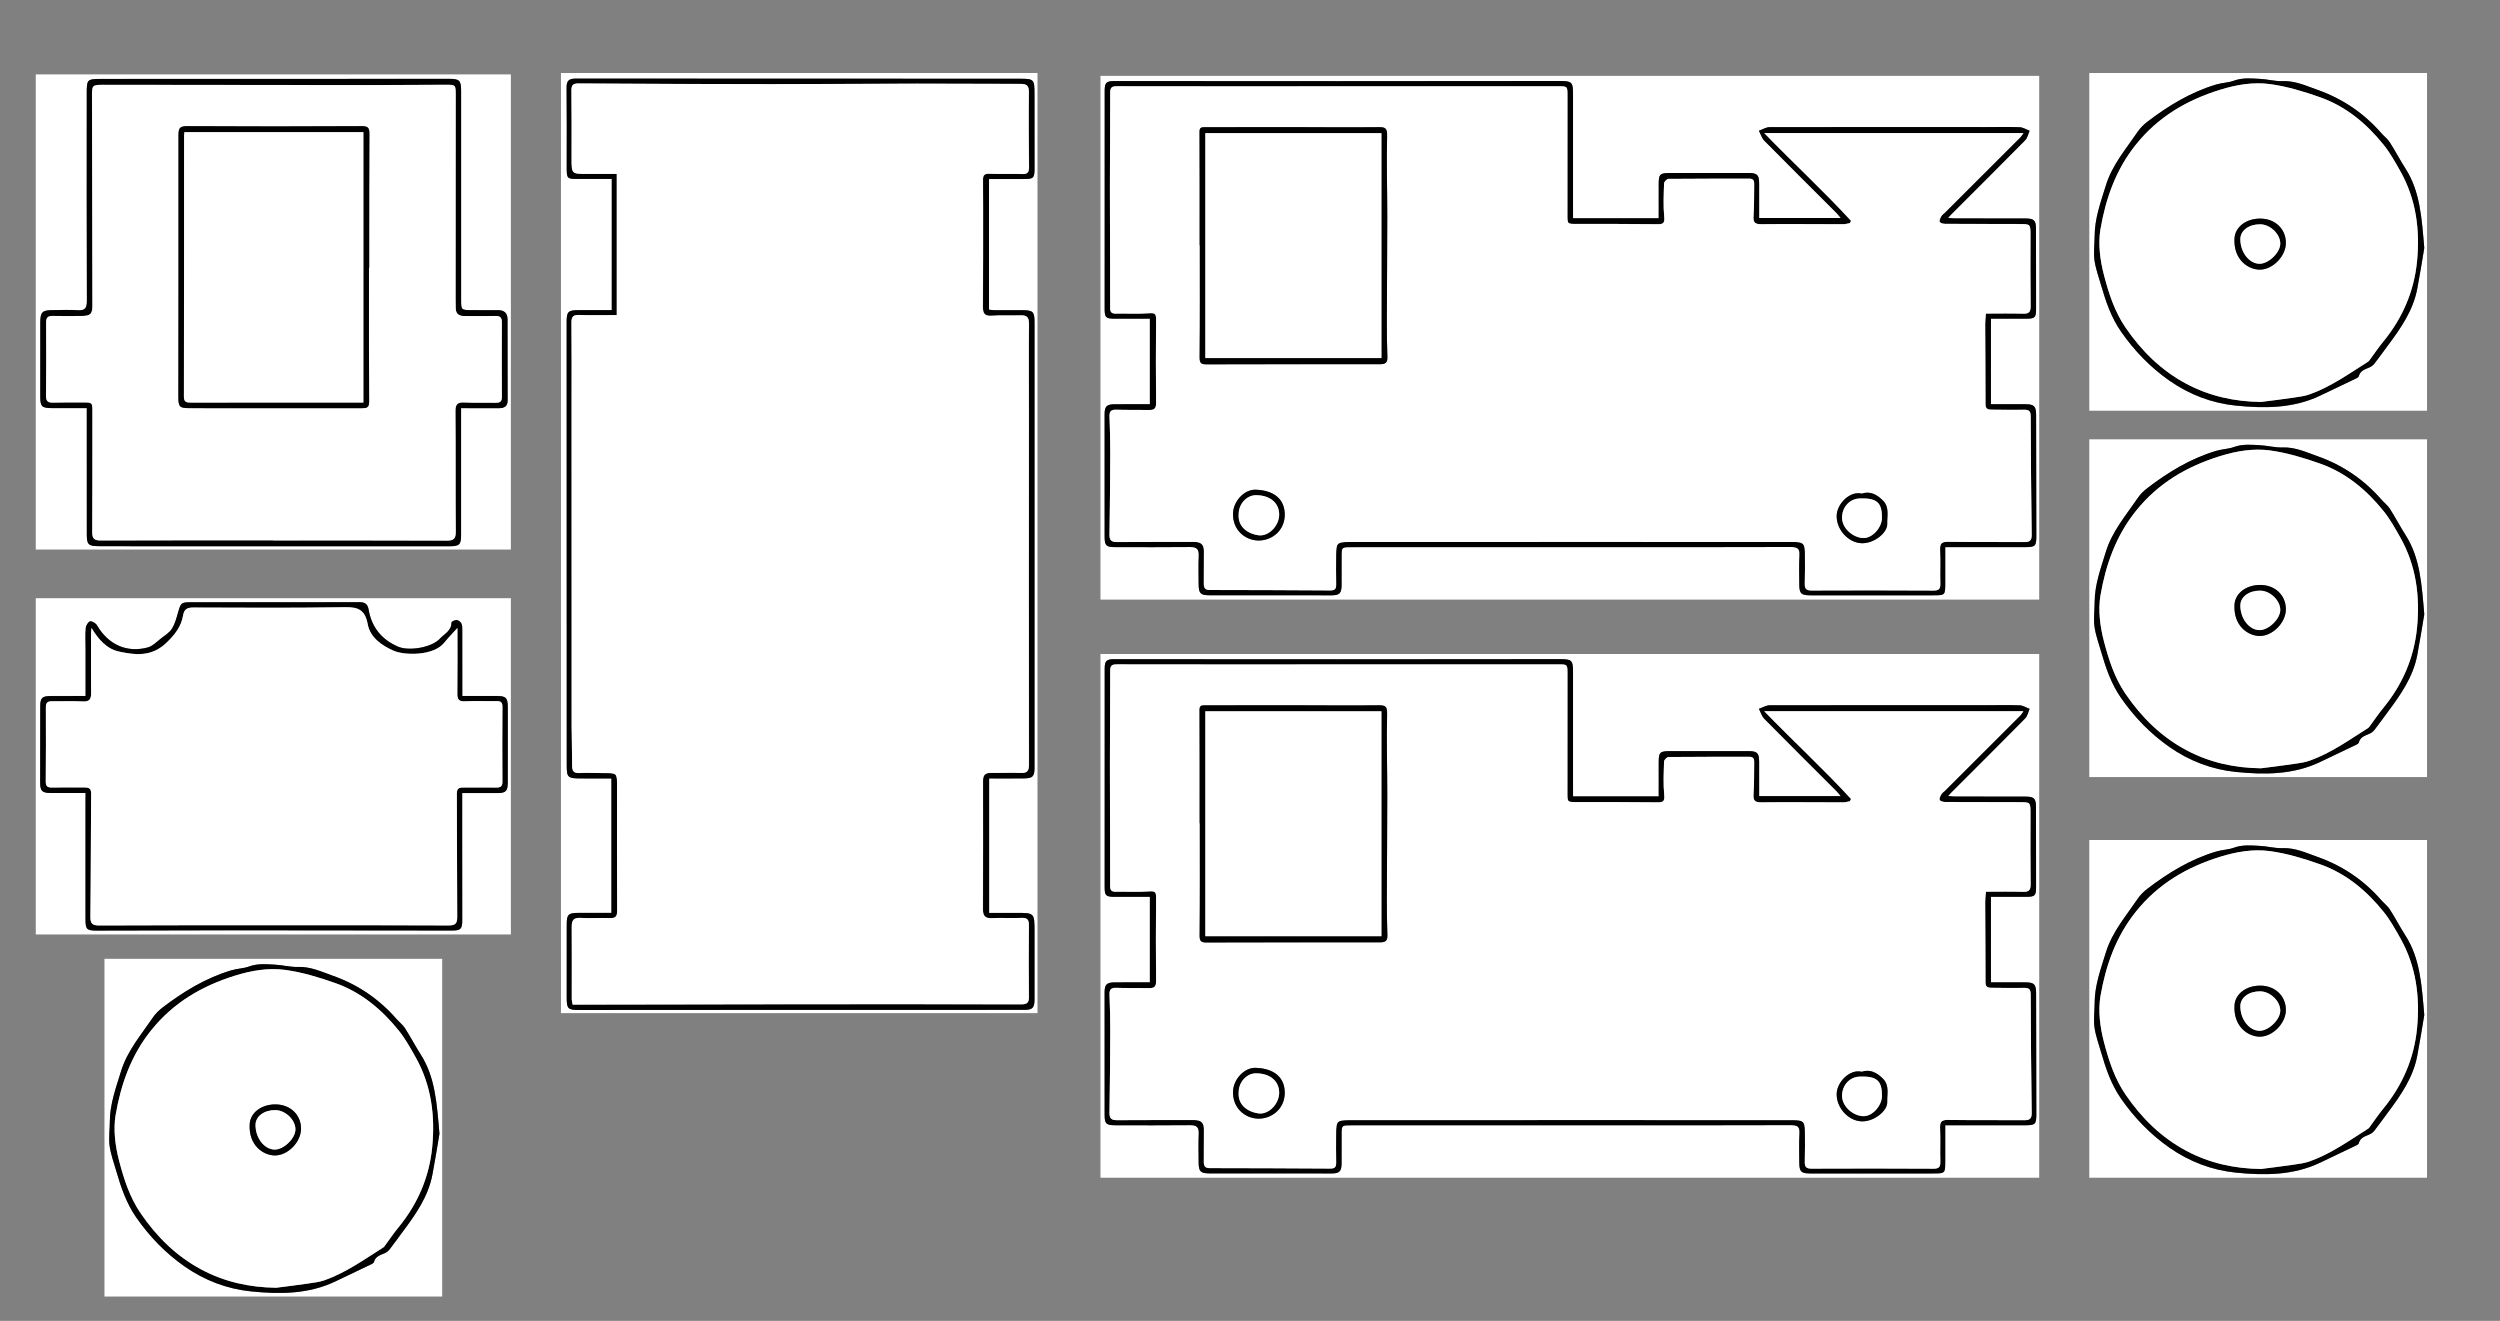 <?xml version="1.0" encoding="utf-8"?>
<!-- Generator: Adobe Illustrator 25.2.1, SVG Export Plug-In . SVG Version: 6.00 Build 0)  -->
<svg version="1.1" xmlns="http://www.w3.org/2000/svg" xmlns:xlink="http://www.w3.org/1999/xlink" x="0px" y="0px"
	 viewBox="0 0 873.5 461.5" style="enable-background:new 0 0 873.5 461.5;" xml:space="preserve">
<rect x="0" y="0" width="873.5" height="461.5" fill="#808080" stroke="none"/>
<style type="text/css">
	.st0{fill:#FFFFFF;}
</style>
<g id="Capa_8_xA0_Imagen_1_">
	<g>
		<path class="st0" d="M848,411.5c-39.33,0-78.67,0-118,0c0-39.33,0-78.67,0-118c39.33,0,78.67,0,118,0
			C848,332.83,848,372.17,848,411.5z M847.04,354.64c-0.92-10.74-1.48-19.75-6.55-27.67c-1.93-3.01-3.58-6.2-5.51-9.21
			c-0.77-1.2-1.99-2.1-2.94-3.19c-6.08-6.98-13.5-12.04-22.21-15.11c-3.98-1.41-7.85-3.26-12.31-3.1c-2.64,0.1-5.29-0.66-7.95-0.79
			c-3.04-0.15-5.99-0.49-9.15,0.67c-1.79,0.66-4.06,0.69-6.15,1.32c-8.91,2.67-16.65,7.39-23.95,12.96
			c-1.29,0.98-2.51,2.18-3.41,3.51c-4.09,6.04-8.94,11.6-11.14,18.8c-1.77,5.79-3.9,11.46-3.91,17.63c0,2.81-0.44,5.66-0.07,8.41
			c0.4,2.99,1.48,5.9,2.33,8.83c1.65,5.68,3.52,11.24,6.97,16.19c4.65,6.67,10.16,12.38,16.83,17.07c7.04,4.94,14.9,7.91,23.24,8.76
			c9.98,1.02,20.1,1.03,29.54-3.5c4.26-2.05,8.54-4.07,12.8-6.12c0.27-0.13,0.59-0.41,0.66-0.68c0.52-2.01,2.29-2.38,3.84-3.1
			c0.62-0.29,1.22-0.77,1.63-1.3c1.6-2.07,3.12-4.21,4.68-6.3c4.49-6.03,8.8-12.18,10.25-19.77
			C845.59,363.62,846.42,358.27,847.04,354.64z"/>
		<path d="M847.04,354.64c-0.62,3.64-1.45,8.98-2.46,14.29c-1.45,7.59-5.75,13.74-10.25,19.77c-1.56,2.1-3.08,4.24-4.68,6.3
			c-0.42,0.54-1.02,1.02-1.63,1.3c-1.55,0.72-3.32,1.1-3.84,3.1c-0.07,0.27-0.39,0.55-0.66,0.68c-4.26,2.05-8.53,4.07-12.8,6.12
			c-9.45,4.53-19.56,4.52-29.54,3.5c-8.34-0.85-16.21-3.82-23.24-8.76c-6.68-4.69-12.18-10.4-16.83-17.07
			c-3.45-4.95-5.32-10.51-6.97-16.19c-0.85-2.93-1.92-5.84-2.33-8.83c-0.37-2.75,0.06-5.6,0.07-8.41
			c0.01-6.17,2.14-11.85,3.91-17.63c2.2-7.2,7.05-12.76,11.14-18.8c0.9-1.33,2.13-2.53,3.41-3.51c7.3-5.56,15.04-10.29,23.95-12.96
			c2.09-0.63,4.36-0.66,6.15-1.32c3.15-1.16,6.1-0.82,9.15-0.67c2.66,0.13,5.32,0.89,7.95,0.79c4.46-0.16,8.33,1.69,12.31,3.1
			c8.7,3.08,16.12,8.14,22.21,15.11c0.95,1.09,2.17,1.99,2.94,3.19c1.93,3.01,3.58,6.2,5.51,9.21
			C845.56,334.89,846.12,343.89,847.04,354.64z M789.98,408.44c3.76-0.49,7.53-0.93,11.28-1.48c1.93-0.28,3.92-0.52,5.75-1.17
			c7.44-2.65,13.81-7.26,20.42-11.42c0.19-0.12,0.35-0.32,0.48-0.5c1.6-2.17,3.1-4.42,4.81-6.5c6.73-8.19,10.78-17.59,11.8-28.07
			c1.07-10.98-0.3-21.68-5.84-31.49c-1.78-3.15-3.56-6.37-5.81-9.18c-5.95-7.4-13.14-13.43-22.19-16.63
			c-5.69-2.01-11.59-3.8-17.54-4.61c-5.83-0.79-11.75,0.21-17.5,2c-11.61,3.62-21.56,9.43-29.34,19.13
			c-7.02,8.75-10.54,18.85-12.38,29.48c-0.89,5.16-0.15,10.92,1.2,16.07c1.66,6.36,3.68,12.72,7.54,18.37
			c5.62,8.23,12.49,14.99,21.24,19.66C771.97,406.41,780.73,408.33,789.98,408.44z"/>
		<path class="st0" d="M789.98,408.44c-9.25-0.11-18.01-2.03-26.09-6.35c-8.75-4.67-15.62-11.43-21.24-19.66
			c-3.86-5.65-5.88-12.01-7.54-18.37c-1.34-5.14-2.09-10.91-1.2-16.07c1.84-10.63,5.36-20.73,12.38-29.48
			c7.78-9.7,17.73-15.51,29.34-19.13c5.75-1.79,11.67-2.79,17.5-2c5.95,0.81,11.85,2.6,17.54,4.61c9.05,3.2,16.23,9.22,22.19,16.63
			c2.26,2.81,4.03,6.03,5.81,9.18c5.54,9.81,6.91,20.52,5.84,31.49c-1.02,10.49-5.07,19.88-11.8,28.07
			c-1.71,2.08-3.21,4.33-4.81,6.5c-0.14,0.19-0.29,0.38-0.48,0.5c-6.61,4.16-12.98,8.77-20.42,11.42c-1.82,0.65-3.81,0.89-5.75,1.17
			C797.51,407.51,793.74,407.96,789.98,408.44z M789.7,344.38c-5.01,0-8.75,3.01-8.96,6.92c-0.41,7.52,4.85,10.9,8.82,10.92
			c4.54,0.02,9.16-4.73,9.13-9.38C798.65,347.92,794.88,344.37,789.7,344.38z"/>
		<path d="M789.7,344.38c5.18,0,8.95,3.55,8.98,8.45c0.03,4.65-4.59,9.4-9.13,9.38c-3.96-0.02-9.22-3.39-8.82-10.92
			C780.94,347.39,784.69,344.38,789.7,344.38z M789.67,346.37c-3.9-0.02-6.84,2.16-6.89,5.11c-0.07,4.61,3.11,8.71,6.75,8.69
			c3.19-0.02,7.21-3.96,7.2-7.06C796.72,349.74,793.2,346.39,789.67,346.37z"/>
		<path class="st0" d="M789.67,346.37c3.54,0.02,7.05,3.37,7.06,6.73c0.01,3.1-4.01,7.04-7.2,7.06c-3.64,0.02-6.83-4.07-6.75-8.69
			C782.82,348.53,785.76,346.35,789.67,346.37z"/>
	</g>
</g>
<g id="Capa_9_xA0_Imagen_1_">
	<g>
		<path class="st0" d="M848,271.5c-39.33,0-78.67,0-118,0c0-39.33,0-78.67,0-118c39.33,0,78.67,0,118,0
			C848,192.83,848,232.17,848,271.5z M847.04,214.64c-0.92-10.74-1.48-19.75-6.55-27.67c-1.93-3.01-3.58-6.2-5.51-9.21
			c-0.77-1.2-1.99-2.1-2.94-3.19c-6.08-6.98-13.5-12.04-22.21-15.11c-3.98-1.41-7.85-3.26-12.31-3.09c-2.64,0.1-5.29-0.66-7.95-0.79
			c-3.04-0.15-5.99-0.49-9.15,0.67c-1.79,0.66-4.06,0.69-6.15,1.32c-8.91,2.67-16.65,7.39-23.95,12.96
			c-1.29,0.98-2.51,2.18-3.41,3.51c-4.09,6.04-8.94,11.6-11.14,18.8c-1.77,5.79-3.9,11.46-3.91,17.63c0,2.81-0.44,5.66-0.07,8.41
			c0.4,2.99,1.48,5.9,2.33,8.83c1.65,5.68,3.52,11.24,6.97,16.19c4.65,6.67,10.16,12.38,16.83,17.07c7.04,4.94,14.9,7.91,23.24,8.76
			c9.98,1.02,20.1,1.03,29.54-3.5c4.26-2.05,8.54-4.07,12.8-6.12c0.27-0.13,0.59-0.41,0.66-0.68c0.52-2.01,2.29-2.38,3.84-3.1
			c0.62-0.29,1.22-0.77,1.63-1.3c1.6-2.07,3.12-4.21,4.68-6.3c4.49-6.03,8.8-12.18,10.25-19.77
			C845.59,223.62,846.42,218.27,847.04,214.64z"/>
		<path d="M847.04,214.64c-0.62,3.64-1.45,8.98-2.46,14.29c-1.45,7.59-5.75,13.74-10.25,19.77c-1.56,2.1-3.08,4.24-4.68,6.3
			c-0.42,0.54-1.02,1.02-1.63,1.3c-1.55,0.72-3.32,1.1-3.84,3.1c-0.07,0.27-0.39,0.55-0.66,0.68c-4.26,2.05-8.53,4.07-12.8,6.12
			c-9.45,4.53-19.56,4.52-29.54,3.5c-8.34-0.85-16.21-3.82-23.24-8.76c-6.68-4.69-12.18-10.4-16.83-17.07
			c-3.45-4.95-5.32-10.51-6.97-16.19c-0.85-2.93-1.92-5.84-2.33-8.83c-0.37-2.75,0.06-5.6,0.07-8.41
			c0.01-6.17,2.14-11.85,3.91-17.63c2.2-7.2,7.05-12.76,11.14-18.8c0.9-1.33,2.13-2.53,3.41-3.51c7.3-5.56,15.04-10.29,23.95-12.96
			c2.09-0.63,4.36-0.66,6.15-1.32c3.15-1.16,6.1-0.82,9.15-0.67c2.66,0.13,5.32,0.89,7.95,0.79c4.46-0.16,8.33,1.69,12.31,3.09
			c8.7,3.08,16.12,8.14,22.21,15.11c0.95,1.09,2.17,2,2.94,3.19c1.93,3.01,3.58,6.2,5.51,9.21
			C845.56,194.89,846.12,203.89,847.04,214.64z M789.98,268.44c3.76-0.49,7.53-0.93,11.28-1.48c1.93-0.28,3.92-0.52,5.75-1.17
			c7.44-2.65,13.81-7.26,20.42-11.42c0.19-0.12,0.35-0.32,0.48-0.5c1.6-2.17,3.1-4.42,4.81-6.5c6.73-8.19,10.78-17.59,11.8-28.07
			c1.07-10.98-0.3-21.68-5.84-31.49c-1.78-3.15-3.56-6.37-5.81-9.18c-5.95-7.4-13.14-13.43-22.19-16.63
			c-5.69-2.01-11.59-3.8-17.54-4.61c-5.83-0.79-11.75,0.21-17.5,2c-11.61,3.62-21.56,9.43-29.34,19.13
			c-7.02,8.75-10.54,18.85-12.38,29.48c-0.89,5.16-0.15,10.92,1.2,16.07c1.66,6.36,3.68,12.72,7.54,18.37
			c5.62,8.23,12.49,14.99,21.24,19.66C771.97,266.41,780.73,268.33,789.98,268.44z"/>
		<path class="st0" d="M789.98,268.44c-9.25-0.11-18.01-2.03-26.09-6.35c-8.75-4.67-15.62-11.43-21.24-19.66
			c-3.86-5.65-5.88-12.01-7.54-18.37c-1.34-5.14-2.09-10.91-1.2-16.07c1.84-10.63,5.36-20.73,12.38-29.48
			c7.78-9.7,17.73-15.51,29.34-19.13c5.75-1.79,11.67-2.79,17.5-2c5.95,0.81,11.85,2.6,17.54,4.61c9.05,3.2,16.23,9.22,22.19,16.63
			c2.26,2.81,4.03,6.03,5.81,9.18c5.54,9.81,6.91,20.52,5.84,31.49c-1.02,10.49-5.07,19.88-11.8,28.07
			c-1.71,2.08-3.21,4.33-4.81,6.5c-0.14,0.19-0.29,0.38-0.48,0.5c-6.61,4.16-12.98,8.77-20.42,11.42c-1.82,0.65-3.81,0.89-5.75,1.17
			C797.51,267.51,793.74,267.96,789.98,268.44z M789.7,204.38c-5.01,0-8.75,3.01-8.96,6.92c-0.41,7.52,4.85,10.9,8.82,10.92
			c4.54,0.02,9.16-4.73,9.13-9.38C798.65,207.92,794.88,204.37,789.7,204.38z"/>
		<path d="M789.7,204.38c5.18,0,8.95,3.55,8.98,8.45c0.03,4.65-4.59,9.4-9.13,9.38c-3.96-0.02-9.22-3.39-8.82-10.92
			C780.94,207.39,784.69,204.38,789.7,204.38z M789.67,206.37c-3.9-0.02-6.84,2.16-6.89,5.11c-0.07,4.61,3.11,8.71,6.75,8.69
			c3.19-0.02,7.21-3.96,7.2-7.06C796.72,209.74,793.2,206.39,789.67,206.37z"/>
		<path class="st0" d="M789.67,206.37c3.54,0.02,7.05,3.37,7.06,6.73c0.01,3.1-4.01,7.04-7.2,7.06c-3.64,0.02-6.83-4.07-6.75-8.69
			C782.82,208.53,785.76,206.35,789.67,206.37z"/>
	</g>
</g>
<g id="Capa_10_xA0_Imagen_1_">
	<g>
		<path class="st0" d="M848,143.5c-39.33,0-78.67,0-118,0c0-39.33,0-78.67,0-118c39.33,0,78.67,0,118,0
			C848,64.83,848,104.17,848,143.5z M847.04,86.64c-0.92-10.74-1.48-19.75-6.55-27.67c-1.93-3.01-3.58-6.2-5.51-9.21
			c-0.77-1.2-1.99-2.1-2.94-3.19c-6.08-6.98-13.5-12.04-22.21-15.11c-3.98-1.41-7.85-3.26-12.31-3.09c-2.64,0.1-5.29-0.66-7.95-0.79
			c-3.04-0.15-5.99-0.49-9.15,0.67c-1.79,0.66-4.06,0.69-6.15,1.32c-8.91,2.67-16.65,7.39-23.95,12.96
			c-1.29,0.98-2.51,2.18-3.41,3.51c-4.09,6.04-8.94,11.6-11.14,18.8c-1.77,5.79-3.9,11.46-3.91,17.63c0,2.81-0.44,5.66-0.07,8.41
			c0.4,2.99,1.48,5.9,2.33,8.83c1.65,5.68,3.52,11.24,6.97,16.19c4.65,6.67,10.16,12.38,16.83,17.07c7.04,4.94,14.9,7.91,23.24,8.76
			c9.98,1.02,20.1,1.03,29.54-3.5c4.26-2.05,8.54-4.07,12.8-6.12c0.27-0.13,0.59-0.41,0.66-0.68c0.52-2.01,2.29-2.38,3.84-3.1
			c0.62-0.29,1.22-0.77,1.63-1.3c1.6-2.07,3.12-4.21,4.68-6.3c4.49-6.03,8.8-12.18,10.25-19.77
			C845.59,95.62,846.42,90.27,847.04,86.64z"/>
		<path d="M847.04,86.64c-0.62,3.64-1.45,8.98-2.46,14.29c-1.45,7.59-5.75,13.74-10.25,19.77c-1.56,2.1-3.08,4.24-4.68,6.3
			c-0.42,0.54-1.02,1.02-1.63,1.3c-1.55,0.72-3.32,1.1-3.84,3.1c-0.07,0.27-0.39,0.55-0.66,0.68c-4.26,2.05-8.53,4.07-12.8,6.12
			c-9.45,4.53-19.56,4.52-29.54,3.5c-8.34-0.85-16.21-3.82-23.24-8.76c-6.68-4.69-12.18-10.4-16.83-17.07
			c-3.45-4.95-5.32-10.51-6.97-16.19c-0.85-2.93-1.92-5.84-2.33-8.83c-0.37-2.75,0.06-5.6,0.07-8.41
			c0.01-6.17,2.14-11.85,3.91-17.63c2.2-7.2,7.05-12.76,11.14-18.8c0.9-1.33,2.13-2.53,3.41-3.51c7.3-5.56,15.04-10.29,23.95-12.96
			c2.09-0.63,4.36-0.66,6.15-1.32c3.15-1.16,6.1-0.82,9.15-0.67c2.66,0.13,5.32,0.89,7.95,0.79c4.46-0.16,8.33,1.69,12.31,3.09
			c8.7,3.08,16.12,8.14,22.21,15.11c0.95,1.09,2.17,2,2.94,3.19c1.93,3.01,3.58,6.2,5.51,9.21
			C845.56,66.89,846.12,75.89,847.04,86.64z M789.98,140.44c3.76-0.49,7.53-0.93,11.28-1.48c1.93-0.28,3.92-0.52,5.75-1.17
			c7.44-2.65,13.81-7.26,20.42-11.42c0.19-0.12,0.35-0.32,0.48-0.5c1.6-2.17,3.1-4.42,4.81-6.5c6.73-8.19,10.78-17.59,11.8-28.07
			c1.07-10.98-0.3-21.68-5.84-31.49c-1.78-3.15-3.56-6.37-5.81-9.18c-5.95-7.4-13.14-13.43-22.19-16.63
			c-5.69-2.01-11.59-3.8-17.54-4.61c-5.83-0.79-11.75,0.21-17.5,2c-11.61,3.62-21.56,9.43-29.34,19.13
			c-7.02,8.75-10.54,18.85-12.38,29.48c-0.89,5.16-0.15,10.92,1.2,16.07c1.66,6.36,3.68,12.72,7.54,18.37
			c5.62,8.23,12.49,14.99,21.24,19.66C771.97,138.41,780.73,140.33,789.98,140.44z"/>
		<path class="st0" d="M789.98,140.44c-9.25-0.11-18.01-2.03-26.09-6.35c-8.75-4.67-15.62-11.43-21.24-19.66
			c-3.86-5.65-5.88-12.01-7.54-18.37c-1.34-5.14-2.09-10.91-1.2-16.07c1.84-10.63,5.36-20.73,12.38-29.48
			c7.78-9.7,17.73-15.51,29.34-19.13c5.75-1.79,11.67-2.79,17.5-2c5.95,0.81,11.85,2.6,17.54,4.61c9.05,3.2,16.23,9.22,22.19,16.63
			c2.26,2.81,4.03,6.03,5.81,9.18c5.54,9.81,6.91,20.52,5.84,31.49c-1.02,10.49-5.07,19.88-11.8,28.07
			c-1.71,2.08-3.21,4.33-4.81,6.5c-0.14,0.19-0.29,0.38-0.48,0.5c-6.61,4.16-12.98,8.77-20.42,11.42c-1.82,0.65-3.81,0.89-5.75,1.17
			C797.51,139.51,793.74,139.96,789.98,140.44z M789.7,76.38c-5.01,0-8.75,3.01-8.96,6.92c-0.41,7.52,4.85,10.9,8.82,10.92
			c4.54,0.02,9.16-4.73,9.13-9.38C798.65,79.92,794.88,76.37,789.7,76.38z"/>
		<path d="M789.7,76.38c5.18,0,8.95,3.55,8.98,8.45c0.03,4.65-4.59,9.4-9.13,9.38c-3.96-0.02-9.22-3.39-8.82-10.92
			C780.94,79.39,784.69,76.38,789.7,76.38z M789.67,78.37c-3.9-0.02-6.84,2.16-6.89,5.11c-0.07,4.61,3.11,8.71,6.75,8.69
			c3.19-0.02,7.21-3.96,7.2-7.06C796.72,81.74,793.2,78.39,789.67,78.37z"/>
		<path class="st0" d="M789.67,78.37c3.54,0.02,7.05,3.37,7.06,6.73c0.01,3.1-4.01,7.04-7.2,7.06c-3.64,0.02-6.83-4.07-6.75-8.69
			C782.82,80.53,785.76,78.35,789.67,78.37z"/>
	</g>
</g>
<g id="Capa_11_xA0_Imagen_1_">
	<g>
		<path class="st0" d="M154.5,453c-39.33,0-78.67,0-118,0c0-39.33,0-78.67,0-118c39.33,0,78.67,0,118,0
			C154.5,374.33,154.5,413.67,154.5,453z M153.54,396.14c-0.92-10.74-1.48-19.75-6.55-27.67c-1.93-3.01-3.58-6.2-5.51-9.21
			c-0.77-1.2-1.99-2.1-2.94-3.19c-6.08-6.98-13.5-12.04-22.21-15.11c-3.98-1.41-7.85-3.26-12.31-3.1c-2.64,0.1-5.29-0.66-7.95-0.79
			c-3.04-0.15-5.99-0.49-9.15,0.67c-1.79,0.66-4.06,0.69-6.15,1.32c-8.91,2.67-16.65,7.39-23.95,12.96
			c-1.29,0.98-2.51,2.18-3.41,3.51c-4.09,6.04-8.94,11.6-11.14,18.8c-1.77,5.79-3.9,11.46-3.91,17.63c0,2.81-0.44,5.66-0.07,8.41
			c0.4,2.99,1.48,5.9,2.33,8.83c1.65,5.68,3.52,11.24,6.97,16.19c4.65,6.67,10.16,12.38,16.83,17.07c7.04,4.94,14.9,7.91,23.24,8.76
			c9.98,1.02,20.1,1.03,29.54-3.5c4.26-2.05,8.54-4.07,12.8-6.12c0.27-0.13,0.59-0.41,0.66-0.68c0.52-2.01,2.29-2.38,3.84-3.1
			c0.62-0.29,1.22-0.77,1.63-1.3c1.6-2.07,3.12-4.21,4.68-6.3c4.5-6.03,8.8-12.18,10.25-19.77
			C152.09,405.12,152.92,399.77,153.54,396.14z"/>
		<path d="M153.54,396.14c-0.62,3.64-1.45,8.98-2.46,14.29c-1.45,7.59-5.75,13.74-10.25,19.77c-1.56,2.1-3.08,4.24-4.68,6.3
			c-0.42,0.54-1.02,1.02-1.63,1.3c-1.55,0.72-3.32,1.1-3.84,3.1c-0.07,0.27-0.39,0.55-0.66,0.68c-4.26,2.05-8.53,4.07-12.8,6.12
			c-9.45,4.53-19.56,4.52-29.54,3.5c-8.34-0.85-16.21-3.82-23.24-8.76c-6.68-4.69-12.18-10.4-16.83-17.07
			c-3.45-4.95-5.32-10.51-6.97-16.19c-0.85-2.93-1.92-5.84-2.33-8.83c-0.37-2.75,0.06-5.6,0.07-8.41
			c0.01-6.17,2.14-11.85,3.91-17.63c2.2-7.2,7.05-12.76,11.14-18.8c0.9-1.33,2.13-2.53,3.41-3.51c7.3-5.56,15.04-10.29,23.95-12.96
			c2.09-0.63,4.36-0.66,6.15-1.32c3.15-1.16,6.1-0.82,9.15-0.67c2.66,0.13,5.32,0.89,7.95,0.79c4.46-0.16,8.33,1.69,12.31,3.1
			c8.7,3.08,16.12,8.14,22.21,15.11c0.95,1.09,2.17,1.99,2.94,3.19c1.93,3.01,3.58,6.2,5.51,9.21
			C152.06,376.39,152.62,385.39,153.54,396.14z M96.48,449.94c3.76-0.49,7.53-0.93,11.28-1.48c1.93-0.28,3.92-0.52,5.75-1.17
			c7.44-2.65,13.81-7.26,20.42-11.42c0.19-0.12,0.35-0.32,0.48-0.5c1.6-2.17,3.1-4.42,4.81-6.5c6.73-8.19,10.78-17.59,11.8-28.07
			c1.07-10.98-0.3-21.68-5.84-31.49c-1.78-3.15-3.56-6.37-5.81-9.18c-5.95-7.4-13.14-13.43-22.19-16.63
			c-5.69-2.01-11.59-3.8-17.54-4.61c-5.83-0.79-11.75,0.21-17.5,2c-11.61,3.62-21.56,9.43-29.34,19.13
			c-7.02,8.75-10.54,18.85-12.38,29.48c-0.89,5.16-0.15,10.92,1.2,16.07c1.66,6.36,3.68,12.72,7.54,18.37
			c5.62,8.23,12.49,14.99,21.24,19.66C78.47,447.91,87.23,449.83,96.48,449.94z"/>
		<path class="st0" d="M96.48,449.94c-9.25-0.11-18.01-2.03-26.09-6.35c-8.75-4.67-15.62-11.43-21.24-19.66
			c-3.86-5.65-5.88-12.01-7.54-18.37c-1.34-5.14-2.09-10.91-1.2-16.07c1.84-10.63,5.36-20.73,12.38-29.48
			c7.78-9.7,17.73-15.51,29.34-19.13c5.75-1.79,11.67-2.79,17.5-2c5.95,0.81,11.85,2.6,17.54,4.61c9.05,3.2,16.23,9.22,22.19,16.63
			c2.26,2.81,4.03,6.03,5.81,9.18c5.54,9.81,6.91,20.52,5.84,31.49c-1.02,10.49-5.07,19.88-11.8,28.07
			c-1.71,2.08-3.21,4.33-4.81,6.5c-0.14,0.19-0.29,0.38-0.48,0.5c-6.61,4.16-12.98,8.77-20.42,11.42c-1.82,0.65-3.81,0.89-5.75,1.17
			C104.01,449.01,100.24,449.46,96.48,449.94z M96.2,385.88c-5.01,0-8.75,3.01-8.96,6.92c-0.41,7.52,4.85,10.9,8.82,10.92
			c4.54,0.02,9.16-4.73,9.13-9.38C105.15,389.42,101.38,385.87,96.2,385.88z"/>
		<path d="M96.2,385.88c5.18,0,8.95,3.55,8.98,8.45c0.03,4.65-4.59,9.4-9.13,9.38c-3.96-0.02-9.22-3.39-8.82-10.92
			C87.44,388.89,91.19,385.88,96.2,385.88z M96.17,387.87c-3.9-0.02-6.84,2.16-6.89,5.11c-0.07,4.61,3.11,8.71,6.75,8.69
			c3.19-0.02,7.21-3.96,7.2-7.06C103.22,391.24,99.7,387.89,96.17,387.87z"/>
		<path class="st0" d="M96.17,387.87c3.54,0.02,7.05,3.37,7.06,6.73c0.01,3.1-4.01,7.04-7.2,7.06c-3.64,0.02-6.83-4.07-6.75-8.69
			C89.32,390.03,92.26,387.85,96.17,387.87z"/>
	</g>
</g>
<g id="Capa_7_xA0_Imagen_1_">
	<g>
		<path class="st0" d="M178.5,326.5c-55.45,0-110.7,0-166,0c0-39.14,0-78.28,0-117.5c55.29,0,110.65,0,166,0
			C178.5,248.1,178.5,287.28,178.5,326.5z M29.9,277.08c0,1.32,0,2.3,0,3.28c0,13.62-0.01,27.24,0,40.85c0,3.47,0.44,3.92,3.84,3.91
			c15.37-0.03,30.75-0.1,46.12-0.1c26.01,0,52.02,0.06,78.03,0.08c3.12,0,3.64-0.49,3.64-3.6c0.01-9.47-0.01-18.93-0.02-28.4
			c0-5.28,0-10.56,0-16.02c4.33,0,8.31,0,12.29,0c2.93,0,3.63-0.71,3.64-3.68c0.01-8.72,0.01-17.44,0.01-26.16
			c0-3.48-0.61-4.09-4.01-4.09c-3.88,0-7.77,0-11.89,0c0-1.19,0-2.09,0-2.98c0-6.64,0.01-13.28-0.01-19.93
			c0-0.82,0.03-1.72-0.31-2.42c-0.27-0.56-1.05-1.16-1.64-1.21c-0.61-0.05-1.82,0.56-1.82,0.88c0.02,2.92-2.49,3.96-4.05,5.65
			c-2.82,3.08-10.78,4.44-14.62,2.78c-5.77-2.49-9.23-6.82-10.28-12.94c-0.36-2.08-1.45-2.6-3.21-2.6c-2.16,0-4.32,0.01-6.48,0.01
			c-17.37,0-34.74,0-52.11,0.01c-3.77,0-3.81,0.11-4.86,3.85c-0.53,1.87-1.06,3.84-2.09,5.44c-0.87,1.36-2.41,2.32-3.75,3.34
			c-1.51,1.16-2.98,2.72-4.71,3.18c-7.33,1.96-13.8-1.05-17.66-7.69c-0.44-0.75-1.7-1.58-2.42-1.45c-0.65,0.11-1.46,1.45-1.54,2.31
			c-0.21,2.39-0.06,4.81-0.06,7.22c0,5.45,0,10.89,0,16.56c-4.31,0-8.28-0.02-12.25,0.01c-2.89,0.02-3.58,0.66-3.59,3.46
			c-0.04,8.97-0.05,17.94-0.03,26.9c0,2.81,0.73,3.49,3.57,3.51C21.59,277.1,25.57,277.08,29.9,277.08z"/>
		<path d="M29.9,277.08c-4.33,0-8.31,0.02-12.3-0.01c-2.84-0.02-3.56-0.7-3.57-3.51c-0.01-8.97-0.01-17.94,0.03-26.9
			c0.01-2.8,0.7-3.44,3.59-3.46c3.97-0.03,7.94-0.01,12.25-0.01c0-5.67,0-11.12,0-16.56c0-2.41-0.14-4.83,0.06-7.22
			c0.07-0.86,0.89-2.19,1.54-2.31c0.72-0.13,1.99,0.7,2.42,1.45c3.86,6.63,10.33,9.65,17.66,7.69c1.73-0.46,3.2-2.02,4.71-3.18
			c1.33-1.02,2.88-1.98,3.75-3.34c1.03-1.6,1.56-3.57,2.09-5.44c1.06-3.74,1.1-3.85,4.86-3.85c17.37,0,34.74,0,52.11-0.01
			c2.16,0,4.32-0.01,6.48-0.01c1.76,0,2.86,0.52,3.21,2.6c1.05,6.12,4.51,10.45,10.28,12.94c3.84,1.66,11.8,0.3,14.62-2.78
			c1.55-1.7,4.07-2.74,4.05-5.65c0-0.32,1.21-0.93,1.82-0.88c0.6,0.05,1.37,0.65,1.64,1.21c0.34,0.7,0.31,1.6,0.31,2.42
			c0.02,6.64,0.01,13.28,0.01,19.93c0,0.89,0,1.78,0,2.98c4.12,0,8.01,0,11.89,0c3.39,0,4,0.6,4.01,4.09
			c0.01,8.72,0,17.44-0.01,26.16c0,2.98-0.7,3.68-3.64,3.68c-3.98,0-7.96,0-12.29,0c0,5.46,0,10.74,0,16.02
			c0.01,9.47,0.03,18.93,0.02,28.4c0,3.1-0.53,3.6-3.64,3.6c-26.01-0.03-52.02-0.08-78.03-0.08c-15.37,0-30.75,0.07-46.12,0.1
			c-3.39,0.01-3.84-0.44-3.84-3.91c0-13.62,0-27.24,0-40.85C29.9,279.38,29.9,278.4,29.9,277.08z M159.83,219.41
			c-1.53,1.7-3.18,3.37-4.65,5.19c-3.72,4.58-13.78,4.44-17.68,2.73c-4.21-1.85-8.2-4.67-9.02-9.29c-1.11-6.2-4.76-5.97-9.6-5.89
			c-17.1,0.28-34.21,0.16-51.31,0.1c-2.07-0.01-3.21,0.51-3.58,2.71c-0.66,3.93-2.83,6.71-5.81,9.59
			c-5.18,4.98-10.84,4.33-16.62,3.08c-4.22-0.91-7.14-4.16-9.58-8.25c-0.08,0.95-0.16,1.42-0.16,1.89
			c-0.01,6.97-0.04,13.94,0.02,20.91c0.02,2.05-0.56,3-2.84,2.88c-3.56-0.18-7.14-0.01-10.72-0.07c-1.51-0.03-2.26,0.36-2.25,2.09
			c0.05,8.63,0.03,17.27-0.04,25.9c-0.01,1.61,0.51,2.2,2.14,2.16c3.82-0.09,7.64-0.01,11.47-0.02c1.45,0,2.27,0.35,2.25,2.13
			c-0.12,14.35-0.1,28.71-0.26,43.06c-0.03,2.47,0.79,3.04,3.13,3.03c21.01-0.09,42.02-0.07,63.02-0.08
			c19.69,0,39.38-0.03,59.07,0.07c2.36,0.01,2.96-0.76,2.95-3c-0.1-14.35-0.05-28.7-0.13-43.06c-0.01-1.73,0.66-2.15,2.21-2.13
			c3.82,0.05,7.65-0.06,11.47,0.01c1.54,0.03,2.25-0.35,2.24-2.06c-0.06-8.72-0.04-17.44,0.01-26.15c0.01-1.52-0.57-2.03-2.06-2
			c-3.65,0.07-7.32-0.13-10.97,0.07c-2.31,0.13-2.76-0.73-2.73-2.83C159.89,234.5,159.83,226.79,159.83,219.41z"/>
		<path class="st0" d="M159.83,219.41c0,7.39,0.07,15.09-0.04,22.8c-0.03,2.1,0.42,2.96,2.73,2.83c3.64-0.21,7.31,0,10.97-0.07
			c1.49-0.03,2.07,0.47,2.06,2c-0.05,8.72-0.07,17.44-0.01,26.15c0.01,1.71-0.7,2.09-2.24,2.06c-3.82-0.07-7.64,0.04-11.47-0.01
			c-1.55-0.02-2.22,0.4-2.21,2.13c0.08,14.35,0.03,28.7,0.13,43.06c0.01,2.24-0.59,3.01-2.95,3c-19.69-0.1-39.38-0.07-59.07-0.07
			c-21.01,0-42.02-0.02-63.02,0.08c-2.34,0.01-3.16-0.56-3.13-3.03c0.17-14.35,0.14-28.71,0.26-43.06c0.02-1.78-0.8-2.14-2.25-2.13
			c-3.82,0.01-7.65-0.06-11.47,0.02c-1.64,0.04-2.16-0.56-2.14-2.16c0.07-8.63,0.09-17.27,0.04-25.9c-0.01-1.72,0.74-2.11,2.25-2.09
			c3.57,0.06,7.15-0.11,10.72,0.07c2.28,0.12,2.86-0.84,2.84-2.88c-0.06-6.97-0.02-13.94-0.02-20.91c0-0.47,0.08-0.94,0.16-1.89
			c2.45,4.08,5.36,7.34,9.58,8.25c5.79,1.25,11.45,1.9,16.62-3.08c2.99-2.88,5.15-5.66,5.81-9.59c0.37-2.2,1.51-2.71,3.58-2.71
			c17.11,0.05,34.21,0.18,51.31-0.1c4.83-0.08,8.49-0.3,9.6,5.89c0.83,4.61,4.82,7.44,9.02,9.29c3.89,1.71,13.96,1.85,17.68-2.73
			C156.65,222.78,158.3,221.1,159.83,219.41z"/>
	</g>
</g>
<g id="Capa_5_copia_xA0_Imagen_1_">
	<g>
		<path class="st0" d="M362.5,354c-55.5,0-111,0-166.5,0c0-109.5,0-219,0-328.5c55.5,0,111,0,166.5,0
			C362.5,135,362.5,244.5,362.5,354z M213.75,108.37c-4.07,0-7.89,0-11.7,0c-3.49,0-4.05,0.55-4.05,4.01
			c0.01,51.66,0.02,103.32,0.03,154.98c0,4.27,0.33,4.6,4.73,4.63c3.62,0.03,7.25,0.01,10.89,0.01c0,15.84,0,31.33,0,46.97
			c-4.03,0-7.85,0-11.66,0c-3.34,0-3.95,0.58-3.96,3.86c-0.02,8.57-0.01,17.14-0.01,25.71c0,3.87,0.41,4.35,4.23,4.36
			c11.55,0.01,23.09-0.03,34.64-0.03c40.37-0.01,80.74-0.02,121.11-0.03c2.78,0,3.46-0.73,3.47-3.6c0.01-7.9,0.01-15.81,0-23.71
			c0-6.59,0-6.59-6.56-6.55c-3.11,0.02-6.22,0-9.3,0c0-15.87,0-31.3,0-46.99c4.17,0,8.14,0.03,12.11-0.01
			c3.16-0.03,3.75-0.67,3.75-3.84c0-51.83,0-103.65,0-155.48c0-3.78-0.48-4.26-4.33-4.27c-3.24-0.01-6.48,0.01-9.72,0
			c-0.62,0-1.25-0.12-1.85-0.19c0-15.26,0-30.29,0-45.64c4.08,0,8.05,0,12.01,0c3.65,0,3.9-0.25,3.9-4.02
			c0-8.65-0.02-17.3-0.02-25.95c0-4.83-0.24-5.07-5.04-5.07c-51.75-0.01-103.5,0-155.25-0.05c-2.37,0-3.22,0.75-3.19,3.16
			c0.1,9.23,0.04,18.47,0.04,27.7c0,4.15,0.06,4.21,4.14,4.21c3.87,0,7.73,0,11.61,0C213.75,77.96,213.75,92.99,213.75,108.37z"/>
		<path d="M213.75,108.37c0-15.38,0-30.42,0-45.84c-3.88,0-7.75,0-11.61,0c-4.08,0-4.14-0.07-4.14-4.21c0-9.23,0.06-18.47-0.04-27.7
			c-0.03-2.41,0.82-3.16,3.19-3.16c51.75,0.05,103.5,0.04,155.25,0.05c4.81,0,5.04,0.24,5.04,5.07c0.01,8.65,0.02,17.3,0.02,25.95
			c0,3.76-0.25,4.01-3.9,4.02c-3.96,0-7.93,0-12.01,0c0,15.35,0,30.39,0,45.64c0.6,0.06,1.23,0.19,1.85,0.19
			c3.24,0.02,6.48-0.01,9.72,0c3.85,0.01,4.33,0.49,4.33,4.27c0,51.83,0,103.65,0,155.48c0,3.17-0.59,3.81-3.75,3.84
			c-3.97,0.04-7.94,0.01-12.11,0.01c0,15.69,0,31.12,0,46.99c3.08,0,6.19,0.01,9.3,0c6.55-0.03,6.56-0.04,6.56,6.55
			c0,7.9,0.01,15.81,0,23.71c0,2.88-0.69,3.6-3.47,3.6c-40.37,0.02-80.74,0.02-121.11,0.03c-11.55,0-23.09,0.05-34.64,0.03
			c-3.82,0-4.23-0.49-4.23-4.36c0-8.57,0-17.14,0.01-25.71c0.01-3.28,0.62-3.85,3.96-3.86c3.82,0,7.64,0,11.66,0
			c0-15.64,0-31.13,0-46.97c-3.64,0-7.26,0.02-10.89-0.01c-4.4-0.03-4.73-0.37-4.73-4.63c-0.01-51.66-0.02-103.32-0.03-154.98
			c0-3.46,0.57-4.01,4.05-4.01C205.86,108.37,209.68,108.37,213.75,108.37z M200.08,351.02c1.54,0,3.03,0,4.51,0
			c23.68-0.04,47.35-0.1,71.03-0.12c27.08-0.02,54.16-0.03,81.25,0.03c2.07,0,2.7-0.6,2.68-2.67c-0.1-8.32-0.09-16.64,0-24.96
			c0.02-1.95-0.6-2.65-2.57-2.58c-3.48,0.13-6.98-0.08-10.46,0.09c-2.37,0.11-3.05-0.95-3.04-3.09c0.05-14.98,0.07-29.95,0.03-44.93
			c-0.01-2.12,0.9-2.77,2.85-2.73c3.4,0.07,6.82-0.12,10.22,0.02c2.22,0.09,2.98-0.54,2.98-2.9c-0.06-41.18-0.02-82.37-0.01-123.55
			c0-10.15-0.09-20.3,0.02-30.45c0.03-2.35-0.81-3.08-3.01-3c-3.32,0.12-6.65-0.11-9.95,0.14c-2.5,0.18-3.16-0.74-3.14-3.1
			c0.1-11.56,0.07-23.13,0.07-34.69c0-3.24-0.01-6.49-0.04-9.73c-0.02-1.55,0.5-2.16,2.23-2.08c3.81,0.17,7.64-0.03,11.46,0.1
			c1.91,0.07,2.41-0.65,2.39-2.46c-0.09-8.73-0.15-17.47-0.04-26.2c0.03-2.29-0.89-2.84-2.91-2.84c-12.04,0-24.08-0.11-36.12-0.09
			c-17.02,0.02-34.05,0.18-51.07,0.17c-22.41-0.01-44.82-0.1-67.23-0.24c-2.01-0.01-2.55,0.63-2.52,2.57
			c0.1,7.9,0.05,15.81,0.05,23.71c0,5.34,0,5.34,5.43,5.34c3.45,0,6.89,0,10.36,0c0,16.69,0,32.94,0,49.31
			c-4.51,0-8.82,0.1-13.13-0.04c-2.07-0.07-2.72,0.59-2.7,2.68c0.09,9.65,0.04,19.3,0.04,28.94c0,37.44,0,74.88,0.02,112.32
			c0,4.49,0.2,8.98,0.18,13.48c-0.01,1.85,0.47,2.74,2.53,2.64c2.82-0.14,5.65,0.02,8.47,0.01c4.7-0.01,4.7-0.03,4.7,4.66
			c0,14.48-0.04,28.95,0.03,43.43c0.01,1.96-0.55,2.65-2.54,2.57c-3.4-0.13-6.82,0.15-10.21-0.06c-2.49-0.16-3.15,0.86-3.13,3.13
			c0.06,8.4,0,16.81,0.01,25.21C199.74,349.61,199.93,350.17,200.08,351.02z"/>
		<path class="st0" d="M200.08,351.02c-0.15-0.85-0.33-1.41-0.33-1.97c-0.01-8.4,0.05-16.81-0.01-25.21
			c-0.02-2.27,0.64-3.28,3.13-3.13c3.39,0.21,6.81-0.07,10.21,0.06c1.99,0.08,2.55-0.6,2.54-2.57c-0.07-14.48-0.03-28.95-0.03-43.43
			c0-4.69,0-4.68-4.7-4.66c-2.82,0.01-5.65-0.15-8.47-0.01c-2.05,0.1-2.53-0.79-2.53-2.64c0.02-4.49-0.18-8.98-0.18-13.48
			c-0.02-37.44-0.02-74.88-0.02-112.32c0-9.65,0.05-19.3-0.04-28.94c-0.02-2.09,0.63-2.74,2.7-2.68c4.31,0.14,8.62,0.04,13.13,0.04
			c0-16.36,0-32.62,0-49.31c-3.46,0-6.91,0-10.36,0c-5.42,0-5.42,0-5.43-5.34c0-7.9,0.05-15.81-0.05-23.71
			c-0.02-1.95,0.51-2.59,2.52-2.57c22.41,0.14,44.82,0.23,67.23,0.24c17.02,0.01,34.05-0.15,51.07-0.17
			c12.04-0.01,24.08,0.1,36.12,0.09c2.02,0,2.94,0.54,2.91,2.84c-0.11,8.73-0.05,17.47,0.04,26.2c0.02,1.8-0.48,2.52-2.39,2.46
			c-3.82-0.13-7.65,0.07-11.46-0.1c-1.73-0.08-2.24,0.53-2.23,2.08c0.04,3.24,0.04,6.49,0.04,9.73
			c-0.01,11.56,0.02,23.13-0.07,34.69c-0.02,2.36,0.64,3.28,3.14,3.1c3.3-0.24,6.64-0.02,9.95-0.14c2.2-0.08,3.03,0.65,3.01,3
			c-0.11,10.15-0.02,20.3-0.02,30.45c-0.01,41.18-0.05,82.37,0.01,123.55c0,2.36-0.76,2.99-2.98,2.9c-3.4-0.14-6.81,0.05-10.22-0.02
			c-1.96-0.04-2.86,0.61-2.85,2.73c0.04,14.98,0.01,29.95-0.03,44.93c-0.01,2.14,0.67,3.2,3.04,3.09c3.48-0.17,6.98,0.05,10.46-0.09
			c1.97-0.07,2.59,0.62,2.57,2.58c-0.08,8.32-0.1,16.64,0,24.96c0.02,2.07-0.6,2.67-2.68,2.67c-27.08-0.06-54.16-0.05-81.25-0.03
			c-23.68,0.02-47.35,0.08-71.03,0.12C203.1,351.02,201.62,351.02,200.08,351.02z"/>
	</g>
</g>
<g id="Capa_2_xA0_Imagen_1_">
	<g>
		<path class="st0" d="M178.5,192c-55.44,0-110.69,0-166,0c0-55.3,0-110.61,0-166c55.29,0,110.65,0,166,0
			C178.5,81.26,178.5,136.6,178.5,192z M161.1,142.61c4.65,0,8.89,0,13.12,0c1.78,0,3.14-0.5,3.14-2.63
			c-0.01-9.48-0.01-18.95-0.03-28.43c0-2.14-1.12-3.19-3.27-3.19c-3.07,0.01-6.15,0.01-9.22-0.01c-3.72-0.02-3.73-0.02-3.73-3.66
			c0-24.35,0.01-48.71,0-73.06c0-3.48-0.62-4.09-4.02-4.09c-40.72,0.01-81.44,0.01-122.16,0.03c-4.35,0-4.62,0.27-4.62,4.69
			c-0.01,24.27-0.04,48.54,0.05,72.81c0.01,2.45-0.54,3.49-3.16,3.31c-2.89-0.2-5.81-0.05-8.72-0.04c-3.73,0.01-4.4,0.66-4.4,4.32
			c-0.01,8.64-0.02,17.29-0.01,25.93c0,3.44,0.57,3.99,4.1,3.99c3.97,0.01,7.93,0,12.15,0c0,1.14,0,2.03,0,2.93
			c0,13.8,0,27.6,0.01,41.39c0,3.28,0.62,3.9,3.93,3.91c4.65,0.02,9.31,0.03,13.96,0.03c36.32,0,72.63,0.01,108.95,0
			c3.35,0,3.93-0.6,3.93-3.89c0-8.06,0-16.13,0-24.19C161.1,156.16,161.1,149.53,161.1,142.61z"/>
		<path d="M161.1,142.61c0,6.92,0,13.54,0,20.17c0,8.06,0,16.13,0,24.19c0,3.28-0.58,3.89-3.93,3.89c-36.32,0.01-72.63,0-108.95,0
			c-4.65,0-9.31-0.01-13.96-0.03c-3.31-0.02-3.93-0.63-3.93-3.91c-0.01-13.8-0.01-27.6-0.01-41.39c0-0.89,0-1.78,0-2.93
			c-4.22,0-8.19,0.01-12.15,0c-3.53-0.01-4.1-0.55-4.1-3.99c0-8.64,0-17.29,0.01-25.93c0.01-3.66,0.68-4.31,4.4-4.32
			c2.91-0.01,5.83-0.16,8.72,0.04c2.61,0.18,3.17-0.86,3.16-3.31c-0.09-24.27-0.06-48.54-0.05-72.81c0-4.41,0.27-4.68,4.62-4.69
			c40.72-0.02,81.44-0.02,122.16-0.03c3.4,0,4.02,0.61,4.02,4.09c0.01,24.35,0,48.71,0,73.06c0,3.63,0.01,3.64,3.73,3.66
			c3.07,0.01,6.15,0.02,9.22,0.01c2.14-0.01,3.26,1.05,3.27,3.19c0.02,9.48,0.02,18.95,0.03,28.43c0,2.13-1.36,2.63-3.14,2.63
			C169.99,142.62,165.75,142.61,161.1,142.61z M95.55,188.8c0,0.01,0,0.02,0,0.03c20.19,0,40.38-0.04,60.58,0.05
			c2.4,0.01,3.12-0.69,3.1-3.1c-0.1-14.04,0.02-28.09-0.11-42.13c-0.02-2.51,0.81-3.15,3.14-3.04c3.65,0.18,7.31,0.04,10.97,0.1
			c1.44,0.02,2.12-0.44,2.11-2c-0.05-8.73-0.05-17.45-0.01-26.18c0.01-1.65-0.68-2.17-2.24-2.14c-3.65,0.06-7.31,0.01-10.97,0.01
			c-1.94,0-2.93-0.91-2.91-2.89c0.01-1.08-0.04-2.16-0.04-3.24c0.01-23.68,0.03-47.37,0.04-71.05c0-3.62,0-3.63-3.52-3.62
			c-9.31,0.03-18.61,0.12-27.92,0.11c-30.66-0.02-61.32-0.07-91.98-0.09c-3.47,0-3.66,0.24-3.66,3.69
			c0.05,24.51,0.1,49.02,0.14,73.54c0.01,2.78-0.71,3.51-3.57,3.53c-3.41,0.03-6.82,0.07-10.22-0.01c-1.67-0.04-2.39,0.47-2.38,2.26
			c0.05,8.56,0.06,17.12-0.04,25.68c-0.02,1.94,0.77,2.4,2.52,2.35c3.49-0.11,6.98-0.06,10.47-0.06c3.21,0,3.22,0.05,3.22,3.15
			c-0.02,14.04,0.03,28.09-0.06,42.13c-0.02,2.31,0.71,2.96,2.99,2.95C55.34,188.77,75.45,188.8,95.55,188.8z"/>
		<path class="st0" d="M95.55,188.8c-20.11,0-40.22-0.03-60.33,0.05c-2.29,0.01-3.01-0.64-2.99-2.95
			c0.09-14.04,0.04-28.09,0.06-42.13c0-3.1-0.01-3.15-3.22-3.15c-3.49,0.01-6.98-0.04-10.47,0.06c-1.75,0.05-2.54-0.41-2.52-2.35
			c0.09-8.56,0.09-17.12,0.04-25.68c-0.01-1.79,0.71-2.3,2.38-2.26c3.4,0.08,6.81,0.05,10.22,0.01c2.86-0.03,3.57-0.75,3.57-3.53
			c-0.04-24.51-0.09-49.02-0.14-73.54c-0.01-3.45,0.18-3.69,3.66-3.69c30.66,0.02,61.32,0.07,91.98,0.09
			c9.31,0,18.61-0.08,27.92-0.11c3.51-0.01,3.52,0,3.52,3.62c-0.01,23.68-0.03,47.37-0.04,71.05c0,1.08,0.05,2.16,0.04,3.24
			c-0.02,1.97,0.97,2.89,2.91,2.89c3.66,0,7.31,0.05,10.97-0.01c1.57-0.03,2.25,0.49,2.24,2.14c-0.04,8.73-0.04,17.45,0.01,26.18
			c0.01,1.56-0.67,2.02-2.11,2c-3.66-0.06-7.32,0.07-10.97-0.1c-2.34-0.11-3.17,0.53-3.14,3.04c0.12,14.04,0,28.09,0.11,42.13
			c0.02,2.41-0.7,3.11-3.1,3.1c-20.19-0.08-40.38-0.05-60.58-0.05C95.55,188.82,95.55,188.81,95.55,188.8z M128.92,93.54
			c0.03,0,0.05,0,0.08,0c0-1.74,0-3.49,0-5.23c0.01-13.87-0.01-27.75,0.07-41.62c0.01-2.01-0.47-2.64-2.66-2.63
			c-20.35,0.11-40.7,0.14-61.04,0c-2.57-0.02-3.01,0.75-3,3.06c0.04,30.57-0.02,61.13-0.04,91.7c0,3.28,0.47,3.76,3.74,3.77
			c7.23,0.02,14.45,0.02,21.68,0.02c12.87,0,25.75-0.01,38.62-0.01c1.54,0,2.63-0.03,2.61-2.23
			C128.88,124.77,128.92,109.16,128.92,93.54z"/>
		<path d="M128.92,93.54c0,15.62-0.05,31.23,0.05,46.85c0.01,2.19-1.08,2.23-2.61,2.23c-12.87-0.01-25.75,0.01-38.62,0.01
			c-7.23,0-14.45,0-21.68-0.02c-3.27-0.01-3.74-0.5-3.74-3.77c0.02-30.57,0.08-61.13,0.04-91.7c0-2.3,0.44-3.07,3-3.06
			c20.35,0.13,40.7,0.11,61.04,0c2.19-0.01,2.67,0.62,2.66,2.63c-0.08,13.87-0.06,27.74-0.07,41.62c0,1.74,0,3.49,0,5.23
			C128.98,93.54,128.95,93.54,128.92,93.54z M126.97,46.17c-20.95,0-41.74,0-62.54,0c-0.05,0.53-0.12,0.85-0.12,1.18
			c-0.01,30.4,0,60.8-0.06,91.21c0,1.94,0.87,2.11,2.42,2.11c15.36-0.03,30.73-0.01,46.09-0.01c4.7,0,9.4,0,14.2,0
			C126.97,108.95,126.97,77.59,126.97,46.17z"/>
		<path class="st0" d="M126.97,46.17c0,31.42,0,62.78,0,94.48c-4.8,0-9.5,0-14.2,0c-15.36,0-30.73-0.02-46.09,0.01
			c-1.55,0-2.43-0.17-2.42-2.11c0.06-30.4,0.05-60.8,0.06-91.21c0-0.33,0.06-0.66,0.12-1.18C85.23,46.17,106.02,46.17,126.97,46.17z
			"/>
	</g>
</g>
<g id="Capa_3_xA0_Imagen_1_">
	<g>
		<path class="st0" d="M712.5,209.5c-109.31,0-218.63,0-328,0c0-60.96,0-121.94,0-183c109.29,0,218.65,0,328,0
			C712.5,87.44,712.5,148.46,712.5,209.5z M549.62,76.26c0-1.38,0-2.52,0-3.67c0-13.22,0-26.44,0-39.66c0-4.27-0.37-4.63-4.72-4.63
			c-25.79,0.02-51.59,0.06-77.38,0.06c-26.04,0-52.09-0.03-78.13-0.04c-2.8,0-3.41,0.58-3.41,3.33
			c-0.02,25.44-0.02,50.88-0.01,76.32c0,2.99,0.43,3.37,3.54,3.38c4.06,0.01,8.11,0,12.26,0c0,10.11,0,19.94,0,29.89
			c-4.26,0-8.33-0.03-12.4,0.01c-2.69,0.03-3.41,0.77-3.42,3.42c-0.01,14.3-0.01,28.6,0.01,42.9c0,3.08,0.57,3.59,3.68,3.59
			c8.74,0.01,17.47,0.07,26.21-0.03c2.32-0.03,3.1,0.77,3,3.04c-0.14,3.32-0.06,6.65-0.04,9.97c0.02,3.18,0.65,3.84,3.75,3.84
			c14.23,0.02,28.46,0.02,42.69,0.02c2.78,0,3.48-0.72,3.5-3.57c0.03-3.33,0.01-6.65,0.01-9.98c0-3.25,0-3.27,3.24-3.27
			c32.2-0.01,64.4-0.01,96.6-0.02c19.05,0,38.11,0.03,57.16-0.04c2.19-0.01,3.14,0.48,2.99,2.89c-0.21,3.4-0.09,6.81-0.07,10.22
			c0.01,3.14,0.64,3.77,3.8,3.77c14.31,0.01,28.62,0,42.94,0c4.24,0,4.25,0,4.25-4.35c0-4.12,0-8.24,0-12.48c9.52,0,18.66,0,27.81,0
			c3.69,0,4.03-0.33,4.02-3.96c-0.02-14.05-0.05-28.1-0.08-42.15c-0.01-3.15-0.65-3.81-3.77-3.82c-3.97-0.01-7.93,0-12.01,0
			c0-10.07,0-19.84,0-29.89c4.19,0,8.24,0.01,12.3,0c3.08-0.01,3.47-0.36,3.47-3.43c0.02-9.31,0.01-18.62-0.03-27.93
			c-0.01-3.04-0.67-3.65-3.67-3.65c-8.24-0.02-16.48-0.01-24.71-0.03c-0.69,0-1.37-0.1-2.35-0.18c0.53-0.58,0.79-0.89,1.08-1.18
			c8.64-8.64,17.31-17.25,25.89-25.96c0.8-0.81,1.03-2.2,1.53-3.31c-1.16-0.43-2.3-1.19-3.48-1.23c-3.99-0.15-7.99-0.04-11.98-0.04
			c-25.13-0.01-50.26-0.04-75.38,0.02c-1.25,0-2.49,0.82-3.74,1.25c0.62,1.17,1,2.57,1.9,3.48c8.35,8.46,16.8,16.84,25.21,25.25
			c0.49,0.49,0.9,1.05,1.52,1.77c-9.7,0-19.04,0-28.55,0c0-4.17,0.01-8.14,0-12.12c-0.01-2.95-0.67-3.62-3.71-3.62
			c-9.15-0.02-18.31-0.02-27.46,0c-3.5,0.01-3.91,0.43-3.92,3.85c-0.01,3.96,0,7.92,0,11.97C569.46,76.26,559.74,76.26,549.62,76.26
			z"/>
		<path d="M549.62,76.26c10.13,0,19.85,0,29.93,0c0-4.04-0.01-8,0-11.97c0.01-3.42,0.42-3.84,3.92-3.85
			c9.15-0.02,18.31-0.02,27.46,0c3.03,0.01,3.69,0.67,3.71,3.62c0.02,3.98,0,7.95,0,12.12c9.51,0,18.85,0,28.55,0
			c-0.62-0.72-1.03-1.28-1.52-1.77c-8.41-8.41-16.85-16.78-25.21-25.25c-0.89-0.9-1.28-2.31-1.9-3.48c1.25-0.44,2.49-1.25,3.74-1.25
			c25.13-0.06,50.26-0.03,75.38-0.02c3.99,0,7.99-0.11,11.98,0.04c1.17,0.04,2.32,0.8,3.48,1.23c-0.5,1.12-0.72,2.5-1.53,3.31
			c-8.58,8.7-17.25,17.32-25.89,25.96c-0.29,0.29-0.55,0.6-1.08,1.18c0.98,0.08,1.66,0.18,2.35,0.18
			c8.24,0.02,16.48,0.01,24.71,0.03c3,0.01,3.66,0.62,3.67,3.65c0.04,9.31,0.05,18.62,0.03,27.93c-0.01,3.07-0.4,3.42-3.47,3.43
			c-4.06,0.01-8.11,0-12.3,0c0,10.05,0,19.82,0,29.89c4.08,0,8.05-0.01,12.01,0c3.12,0.01,3.76,0.67,3.77,3.82
			c0.03,14.05,0.06,28.1,0.08,42.15c0,3.63-0.33,3.96-4.02,3.96c-9.14,0.01-18.29,0-27.81,0c0,4.24,0,8.36,0,12.48
			c0,4.35-0.01,4.35-4.25,4.35c-14.31,0-28.62,0-42.94,0c-3.16,0-3.79-0.63-3.8-3.77c-0.01-3.41-0.14-6.83,0.07-10.22
			c0.15-2.41-0.8-2.89-2.99-2.89c-19.05,0.07-38.11,0.04-57.16,0.04c-32.2,0-64.4,0.01-96.6,0.02c-3.25,0-3.24,0.03-3.24,3.27
			c0,3.33,0.02,6.65-0.01,9.98c-0.02,2.86-0.72,3.57-3.5,3.57c-14.23,0-28.46,0-42.69-0.02c-3.1,0-3.73-0.66-3.75-3.84
			c-0.02-3.33-0.11-6.66,0.04-9.97c0.1-2.27-0.68-3.07-3-3.04c-8.74,0.1-17.47,0.04-26.21,0.03c-3.11,0-3.68-0.51-3.68-3.59
			c-0.02-14.3-0.02-28.6-0.01-42.9c0-2.65,0.72-3.39,3.42-3.42c4.07-0.04,8.14-0.01,12.4-0.01c0-9.95,0-19.78,0-29.89
			c-4.15,0-8.21,0.01-12.26,0c-3.11-0.01-3.54-0.39-3.54-3.38c-0.01-25.44-0.01-50.88,0.01-76.32c0-2.76,0.61-3.34,3.41-3.33
			c26.04,0,52.09,0.04,78.13,0.04c25.79,0,51.59-0.04,77.38-0.06c4.35,0,4.72,0.36,4.72,4.63c0,13.22,0,26.44,0,39.66
			C549.62,73.74,549.62,74.89,549.62,76.26z M646.75,77.16c-0.14,0.26-0.27,0.51-0.41,0.77c-0.76,0.14-1.52,0.39-2.28,0.39
			c-9.56,0-19.12-0.12-28.68-0.01c-2.32,0.03-2.85-0.68-2.7-2.86c0.24-3.56,0.17-7.14,0.23-10.72c0.02-1.22,0.02-2.35-1.74-2.34
			c-9.4,0.04-18.81,0-28.21,0.09c-0.54,0.01-1.52,1-1.54,1.55c-0.13,3.9-0.34,7.84,0.05,11.71c0.24,2.43-0.57,2.59-2.53,2.57
			c-9.32-0.1-18.64-0.1-27.95-0.09c-3.34,0.01-3.34,0.07-3.34-3.2c0.01-13.88,0.02-27.77,0.02-41.65c0-3.25-0.01-3.26-3.27-3.26
			c-27.44,0-54.88,0.01-82.32,0.01c-9.07,0-18.13,0.02-27.2,0.02c-14.81,0-29.62-0.01-44.43-0.04c-1.48,0-2.56,0.11-2.56,2.07
			c0.01,11.21-0.09,22.42-0.1,33.63c-0.01,9.71,0.05,19.42,0.07,29.14c0.01,4.24,0.02,8.47,0.01,12.71c0,1.34,0.53,1.94,1.94,1.91
			c3.91-0.07,7.84,0.16,11.72-0.13c1.99-0.15,2.42,0.24,2.4,2.16c-0.09,9.72-0.1,19.45,0,29.17c0.02,1.92-0.63,2.51-2.43,2.47
			c-3.83-0.08-7.66,0.04-11.48-0.1c-1.91-0.07-2.45,0.66-2.37,2.47c0.18,4.23,0.28,8.47,0.26,12.7c-0.03,9.46-0.11,18.93-0.27,28.39
			c-0.04,2.07,0.64,2.7,2.71,2.68c8.99-0.09,17.97-0.01,26.96-0.04c2.28-0.01,3.36,0.92,3.33,3.25c-0.06,3.74,0.02,7.48-0.04,11.22
			c-0.02,1.5,0.36,2.32,2.07,2.32c14.06,0.02,28.11,0.07,42.16,0.16c1.53,0.01,2.05-0.56,2.02-2.05c-0.07-3.49-0.04-6.98-0.02-10.47
			c0.02-4.03,0.4-4.41,4.44-4.41c28.87-0.01,57.74-0.02,86.61-0.02c22.97,0,45.93,0,68.9,0.02c3.24,0,3.82,0.56,3.85,3.73
			c0.03,3.57,0.06,7.15-0.05,10.72c-0.05,1.76,0.39,2.51,2.34,2.5c14.23-0.06,28.46-0.05,42.68,0.02c1.94,0.01,2.4-0.7,2.35-2.49
			c-0.11-3.9,0.08-7.82-0.09-11.72c-0.1-2.18,0.54-2.87,2.78-2.83c8.82,0.13,17.64,0.02,26.46,0.1c1.94,0.02,2.81-0.36,2.77-2.58
			c-0.2-13.79-0.29-27.59-0.35-41.38c-0.01-1.74-0.57-2.32-2.3-2.28c-3.74,0.09-7.49,0-11.23-0.03c-1.23-0.01-2.26-0.1-2.26-1.86
			c0.01-9.39-0.08-18.78-0.11-28.17c0-1.14,0.16-2.27,0.26-3.54c4.46,0,8.7-0.1,12.92,0.04c2.05,0.07,2.73-0.55,2.7-2.65
			c-0.11-8.23-0.06-16.46-0.05-24.69c0-3.96,0.02-3.98-3.87-3.99c-8.65-0.02-17.3,0-25.96-0.06c-0.66,0-1.68-0.27-1.89-0.71
			c-0.22-0.48,0.23-1.36,0.57-1.96c0.27-0.49,0.81-0.82,1.22-1.23c8.83-8.81,17.65-17.62,26.47-26.44c0.35-0.35,0.59-0.82,0.98-1.38
			c-30.24,0-60.18,0-90.56,0C626.66,57.07,637.13,66.7,646.75,77.16z"/>
		<path class="st0" d="M646.75,77.16c-9.61-10.46-20.09-20.1-30.33-30.66c30.38,0,60.32,0,90.56,0c-0.39,0.56-0.63,1.03-0.98,1.38
			c-8.81,8.82-17.64,17.63-26.47,26.44c-0.41,0.41-0.95,0.75-1.22,1.23c-0.34,0.61-0.79,1.49-0.57,1.96
			c0.21,0.44,1.22,0.71,1.89,0.71c8.65,0.05,17.3,0.03,25.96,0.06c3.89,0.01,3.87,0.03,3.87,3.99c-0.01,8.23-0.06,16.46,0.05,24.69
			c0.03,2.1-0.65,2.72-2.7,2.65c-4.23-0.14-8.46-0.04-12.92-0.04c-0.1,1.26-0.27,2.4-0.26,3.54c0.03,9.39,0.12,18.78,0.11,28.17
			c0,1.76,1.03,1.85,2.26,1.86c3.74,0.03,7.49,0.11,11.23,0.03c1.73-0.04,2.3,0.54,2.3,2.28c0.05,13.8,0.14,27.59,0.35,41.38
			c0.03,2.22-0.84,2.6-2.77,2.58c-8.82-0.08-17.64,0.02-26.46-0.1c-2.23-0.03-2.87,0.65-2.78,2.83c0.17,3.9-0.02,7.82,0.09,11.72
			c0.05,1.79-0.42,2.5-2.35,2.49c-14.23-0.08-28.46-0.09-42.68-0.02c-1.95,0.01-2.4-0.74-2.34-2.5c0.11-3.57,0.08-7.15,0.05-10.72
			c-0.03-3.17-0.61-3.73-3.85-3.73c-22.97-0.01-45.93-0.02-68.9-0.02c-28.87,0-57.74,0.01-86.61,0.02c-4.04,0-4.42,0.38-4.44,4.41
			c-0.02,3.49-0.05,6.98,0.02,10.47c0.03,1.49-0.49,2.06-2.02,2.05c-14.05-0.09-28.11-0.15-42.16-0.16c-1.71,0-2.1-0.81-2.07-2.32
			c0.06-3.74-0.02-7.48,0.04-11.22c0.04-2.33-1.05-3.26-3.33-3.25c-8.99,0.04-17.97-0.05-26.96,0.04c-2.07,0.02-2.75-0.61-2.71-2.68
			c0.17-9.46,0.24-18.93,0.27-28.39c0.01-4.23-0.09-8.47-0.26-12.7c-0.08-1.81,0.46-2.54,2.37-2.47c3.82,0.13,7.65,0.02,11.48,0.1
			c1.8,0.04,2.45-0.55,2.43-2.47c-0.1-9.72-0.09-19.45,0-29.17c0.02-1.93-0.41-2.31-2.4-2.16c-3.89,0.29-7.82,0.06-11.72,0.13
			c-1.42,0.03-1.95-0.57-1.94-1.91c0.01-4.24,0-8.47-0.01-12.71c-0.02-9.71-0.08-19.42-0.07-29.14c0.01-11.21,0.11-22.42,0.1-33.63
			c0-1.97,1.08-2.08,2.56-2.07c14.81,0.03,29.62,0.04,44.43,0.04c9.07,0,18.13-0.02,27.2-0.02c27.44-0.01,54.88-0.01,82.32-0.01
			c3.26,0,3.27,0.01,3.27,3.26c0,13.88-0.01,27.77-0.02,41.65c0,3.27,0,3.21,3.34,3.2c9.32-0.01,18.64-0.01,27.95,0.09
			c1.97,0.02,2.77-0.15,2.53-2.57c-0.38-3.87-0.18-7.81-0.05-11.71c0.02-0.56,1-1.55,1.54-1.55c9.4-0.1,18.8-0.06,28.21-0.09
			c1.77-0.01,1.76,1.12,1.74,2.34c-0.06,3.57,0.01,7.16-0.23,10.72c-0.15,2.18,0.39,2.89,2.7,2.86c9.56-0.11,19.12,0.01,28.68,0.01
			c0.76,0,1.52-0.26,2.28-0.39C646.48,77.67,646.61,77.42,646.75,77.16z M419.15,85.67c0.02,0,0.04,0,0.07,0
			c0,13.05,0.06,26.1-0.07,39.15c-0.02,1.97,0.5,2.48,2.3,2.47c20.3-0.05,40.59-0.06,60.89-0.05c1.84,0,2.49-0.68,2.42-2.52
			c-0.15-4.32-0.2-8.64-0.19-12.96c0.03-12.04,0.15-24.08,0.15-36.12c0-9.39-0.29-18.78-0.06-28.16c0.07-2.79-0.67-3.09-3.09-3.06
			c-9.8,0.12-19.61,0-29.42-0.01c-10.4-0.01-20.8,0.02-31.19,0.02c-1.1,0-1.84,0.05-1.84,1.59
			C419.18,59.24,419.15,72.45,419.15,85.67z M448.89,180.18c0.15-5.56-3.51-8.84-10.14-9.07c-3.87-0.14-7.71,3.87-7.91,8.09
			c-0.29,5.96,4.18,9.54,8.72,9.66C444.02,188.96,448.66,185.78,448.89,180.18z M650.48,172.48c-4.12-1.05-8.52,3.52-8.74,7.46
			c-0.26,4.84,3.82,9.59,8.56,9.86c4.37,0.25,9.22-3.63,9.09-6.73c-0.11-2.69,0.85-5.73-1.42-8.08
			C655.83,172.75,653.36,171.49,650.48,172.48z"/>
		<path d="M419.15,85.67c0-13.21,0.03-26.43-0.04-39.64c-0.01-1.53,0.74-1.59,1.84-1.59c10.4,0,20.8-0.03,31.19-0.02
			c9.81,0.01,19.61,0.12,29.42,0.01c2.43-0.03,3.16,0.27,3.09,3.06c-0.23,9.38,0.07,18.77,0.06,28.16c0,12.04-0.12,24.08-0.15,36.12
			c-0.01,4.32,0.04,8.64,0.19,12.96c0.07,1.84-0.58,2.52-2.42,2.52c-20.3-0.02-40.59,0-60.89,0.05c-1.8,0-2.32-0.5-2.3-2.47
			c0.13-13.05,0.07-26.1,0.07-39.15C419.19,85.67,419.17,85.67,419.15,85.67z M421.14,125.11c20.71,0,41.12,0,61.53,0
			c0-26.35,0-52.48,0-78.6c-20.63,0-41.04,0-61.53,0C421.14,72.79,421.14,98.86,421.14,125.11z"/>
		<path d="M448.89,180.18c-0.23,5.61-4.87,8.79-9.34,8.67c-4.53-0.12-9-3.69-8.72-9.66c0.2-4.22,4.04-8.23,7.91-8.09
			C445.38,171.34,449.04,174.62,448.89,180.18z M432.79,179.61c-0.39,4.75,3.6,6.98,6.94,7.42c3.63,0.47,7.24-3.42,7.21-7.27
			c-0.03-4.1-3.26-6.77-8.18-6.74C435.56,173.05,432.79,176.1,432.79,179.61z"/>
		<path d="M650.48,172.48c2.89-0.99,5.35,0.27,7.5,2.5c2.27,2.36,1.32,5.4,1.42,8.08c0.12,3.1-4.72,6.98-9.09,6.73
			c-4.74-0.27-8.83-5.01-8.56-9.86C641.96,176,646.36,171.43,650.48,172.48z M657.57,180.83c-0.02-5.25-1.81-6.91-7.9-6.66
			c-3.31,0.14-5.98,2.86-6.05,6.6c-0.07,3.75,3.72,7,7.24,7.22C654.18,188.2,657.59,184.32,657.57,180.83z"/>
		<path class="st0" d="M421.14,125.11c0-26.25,0-52.32,0-78.6c20.49,0,40.9,0,61.53,0c0,26.12,0,52.25,0,78.6
			C462.26,125.11,441.84,125.11,421.14,125.11z"/>
		<path class="st0" d="M432.79,179.61c0-3.51,2.78-6.57,5.98-6.59c4.92-0.03,8.15,2.63,8.18,6.74c0.02,3.85-3.58,7.74-7.21,7.27
			C436.39,186.6,432.4,184.37,432.79,179.61z"/>
		<path class="st0" d="M657.57,180.83c0.01,3.48-3.39,7.37-6.72,7.16c-3.52-0.22-7.31-3.47-7.24-7.22c0.07-3.74,2.74-6.46,6.05-6.6
			C655.77,173.92,657.55,175.58,657.57,180.83z"/>
	</g>
</g>
<g id="Capa_12_xA0_Imagen_1_">
	<g>
		<path class="st0" d="M712.5,411.5c-109.31,0-218.63,0-328,0c0-60.96,0-121.94,0-183c109.29,0,218.65,0,328,0
			C712.5,289.44,712.5,350.46,712.5,411.5z M549.62,278.26c0-1.38,0-2.52,0-3.67c0-13.22,0-26.44,0-39.66
			c0-4.27-0.37-4.63-4.72-4.63c-25.79,0.02-51.59,0.06-77.38,0.06c-26.04,0-52.09-0.03-78.13-0.04c-2.8,0-3.41,0.58-3.41,3.33
			c-0.02,25.44-0.02,50.88-0.01,76.32c0,2.99,0.43,3.37,3.54,3.38c4.06,0.01,8.11,0,12.26,0c0,10.11,0,19.94,0,29.89
			c-4.26,0-8.33-0.03-12.4,0.01c-2.69,0.03-3.41,0.77-3.42,3.42c-0.01,14.3-0.01,28.6,0.01,42.9c0,3.08,0.57,3.59,3.68,3.59
			c8.74,0.01,17.47,0.07,26.21-0.03c2.32-0.03,3.1,0.77,3,3.04c-0.14,3.32-0.06,6.65-0.04,9.97c0.02,3.18,0.65,3.84,3.75,3.84
			c14.23,0.02,28.46,0.02,42.69,0.02c2.78,0,3.48-0.72,3.5-3.57c0.03-3.33,0.01-6.65,0.01-9.98c0-3.25,0-3.27,3.24-3.27
			c32.2-0.01,64.4-0.01,96.6-0.02c19.05,0,38.11,0.03,57.16-0.04c2.19-0.01,3.14,0.48,2.99,2.89c-0.21,3.4-0.09,6.81-0.07,10.22
			c0.01,3.14,0.64,3.77,3.8,3.77c14.31,0.01,28.62,0,42.94,0c4.24,0,4.25,0,4.25-4.35c0-4.12,0-8.24,0-12.48c9.52,0,18.66,0,27.81,0
			c3.69,0,4.03-0.33,4.02-3.96c-0.02-14.05-0.05-28.1-0.08-42.15c-0.01-3.15-0.65-3.81-3.77-3.82c-3.97-0.01-7.93,0-12.01,0
			c0-10.07,0-19.84,0-29.89c4.19,0,8.24,0.01,12.3,0c3.08-0.01,3.47-0.36,3.47-3.43c0.02-9.31,0.01-18.62-0.03-27.93
			c-0.01-3.04-0.67-3.65-3.67-3.65c-8.24-0.02-16.48-0.01-24.71-0.03c-0.69,0-1.37-0.1-2.35-0.18c0.53-0.58,0.79-0.89,1.08-1.18
			c8.64-8.64,17.31-17.25,25.89-25.96c0.8-0.81,1.03-2.2,1.53-3.31c-1.16-0.43-2.3-1.19-3.48-1.23c-3.99-0.15-7.99-0.04-11.98-0.04
			c-25.13-0.01-50.26-0.04-75.38,0.02c-1.25,0-2.49,0.82-3.74,1.25c0.62,1.17,1,2.57,1.9,3.48c8.35,8.46,16.8,16.84,25.21,25.25
			c0.49,0.49,0.9,1.05,1.52,1.77c-9.7,0-19.04,0-28.55,0c0-4.17,0.01-8.14,0-12.12c-0.01-2.95-0.67-3.62-3.71-3.62
			c-9.15-0.02-18.31-0.02-27.46,0c-3.5,0.01-3.91,0.43-3.92,3.85c-0.01,3.96,0,7.92,0,11.97
			C569.46,278.26,559.74,278.26,549.62,278.26z"/>
		<path d="M549.62,278.26c10.13,0,19.85,0,29.93,0c0-4.04-0.01-8,0-11.97c0.01-3.42,0.42-3.84,3.92-3.85
			c9.15-0.02,18.31-0.02,27.46,0c3.03,0.01,3.69,0.67,3.71,3.62c0.02,3.98,0,7.95,0,12.12c9.51,0,18.85,0,28.55,0
			c-0.62-0.72-1.03-1.28-1.52-1.77c-8.41-8.41-16.85-16.78-25.21-25.25c-0.89-0.9-1.28-2.31-1.9-3.48c1.25-0.44,2.49-1.25,3.74-1.25
			c25.13-0.06,50.26-0.03,75.38-0.02c3.99,0,7.99-0.11,11.98,0.04c1.17,0.04,2.32,0.8,3.48,1.23c-0.5,1.12-0.72,2.5-1.53,3.31
			c-8.58,8.7-17.25,17.32-25.89,25.96c-0.29,0.29-0.55,0.6-1.08,1.18c0.98,0.08,1.66,0.18,2.35,0.18
			c8.24,0.02,16.48,0.01,24.71,0.03c3,0.01,3.66,0.62,3.67,3.65c0.04,9.31,0.05,18.62,0.03,27.93c-0.01,3.07-0.4,3.42-3.47,3.43
			c-4.06,0.01-8.11,0-12.3,0c0,10.05,0,19.82,0,29.89c4.08,0,8.05-0.01,12.01,0c3.12,0.01,3.76,0.67,3.77,3.82
			c0.03,14.05,0.06,28.1,0.08,42.15c0,3.63-0.33,3.96-4.02,3.96c-9.14,0.01-18.29,0-27.81,0c0,4.24,0,8.36,0,12.48
			c0,4.35-0.01,4.35-4.25,4.35c-14.31,0-28.62,0-42.94,0c-3.16,0-3.79-0.63-3.8-3.77c-0.01-3.41-0.14-6.83,0.07-10.22
			c0.15-2.41-0.8-2.89-2.99-2.89c-19.05,0.07-38.11,0.04-57.16,0.04c-32.2,0-64.4,0.01-96.6,0.02c-3.25,0-3.24,0.03-3.24,3.27
			c0,3.33,0.02,6.65-0.01,9.98c-0.02,2.86-0.72,3.57-3.5,3.57c-14.23,0-28.46,0-42.69-0.02c-3.1,0-3.73-0.66-3.75-3.84
			c-0.02-3.33-0.11-6.66,0.04-9.97c0.1-2.27-0.68-3.07-3-3.04c-8.74,0.1-17.47,0.04-26.21,0.03c-3.11,0-3.68-0.51-3.68-3.59
			c-0.02-14.3-0.02-28.6-0.01-42.9c0-2.65,0.72-3.39,3.42-3.42c4.07-0.04,8.14-0.01,12.4-0.01c0-9.95,0-19.78,0-29.89
			c-4.15,0-8.21,0.01-12.26,0c-3.11-0.01-3.54-0.39-3.54-3.38c-0.01-25.44-0.01-50.88,0.01-76.32c0-2.76,0.61-3.34,3.41-3.33
			c26.04,0,52.09,0.04,78.13,0.04c25.79,0,51.59-0.04,77.38-0.06c4.35,0,4.72,0.36,4.72,4.63c0,13.22,0,26.44,0,39.66
			C549.62,275.74,549.62,276.89,549.62,278.26z M646.75,279.16c-0.14,0.26-0.27,0.51-0.41,0.77c-0.76,0.14-1.52,0.39-2.28,0.39
			c-9.56,0-19.12-0.12-28.68-0.01c-2.32,0.03-2.85-0.68-2.7-2.86c0.24-3.56,0.17-7.14,0.23-10.72c0.02-1.22,0.02-2.35-1.74-2.34
			c-9.4,0.04-18.81,0-28.21,0.09c-0.54,0.01-1.52,1-1.54,1.55c-0.13,3.9-0.34,7.84,0.05,11.71c0.24,2.43-0.57,2.59-2.53,2.57
			c-9.32-0.1-18.64-0.1-27.95-0.09c-3.34,0.01-3.34,0.07-3.34-3.2c0.01-13.88,0.02-27.77,0.02-41.65c0-3.25-0.01-3.26-3.27-3.26
			c-27.44,0-54.88,0.01-82.32,0.01c-9.07,0-18.13,0.02-27.2,0.02c-14.81,0-29.62-0.01-44.43-0.04c-1.48,0-2.56,0.11-2.56,2.07
			c0.01,11.21-0.09,22.42-0.1,33.63c-0.01,9.71,0.05,19.42,0.07,29.14c0.01,4.24,0.02,8.47,0.01,12.71c0,1.34,0.53,1.94,1.94,1.91
			c3.91-0.07,7.84,0.16,11.72-0.13c1.99-0.15,2.42,0.24,2.4,2.16c-0.09,9.72-0.1,19.45,0,29.17c0.02,1.92-0.63,2.51-2.43,2.47
			c-3.83-0.08-7.66,0.04-11.48-0.1c-1.91-0.07-2.45,0.66-2.37,2.47c0.18,4.23,0.28,8.47,0.26,12.7c-0.03,9.46-0.11,18.93-0.27,28.39
			c-0.04,2.07,0.64,2.7,2.71,2.68c8.99-0.09,17.97-0.01,26.96-0.04c2.28-0.01,3.36,0.92,3.33,3.25c-0.06,3.74,0.02,7.48-0.04,11.22
			c-0.02,1.5,0.36,2.32,2.07,2.32c14.06,0.02,28.11,0.07,42.16,0.16c1.53,0.01,2.05-0.56,2.02-2.05c-0.07-3.49-0.04-6.98-0.02-10.47
			c0.02-4.03,0.4-4.41,4.44-4.41c28.87-0.01,57.74-0.02,86.61-0.02c22.97,0,45.93,0,68.9,0.02c3.24,0,3.82,0.56,3.85,3.73
			c0.03,3.57,0.06,7.15-0.05,10.72c-0.05,1.76,0.39,2.51,2.34,2.5c14.23-0.06,28.46-0.05,42.68,0.02c1.94,0.01,2.4-0.7,2.35-2.49
			c-0.11-3.9,0.08-7.82-0.09-11.72c-0.1-2.18,0.54-2.87,2.78-2.83c8.82,0.13,17.64,0.02,26.46,0.1c1.94,0.02,2.81-0.36,2.77-2.58
			c-0.2-13.79-0.29-27.59-0.35-41.38c-0.01-1.74-0.57-2.32-2.3-2.28c-3.74,0.09-7.49,0-11.23-0.03c-1.23-0.01-2.26-0.1-2.26-1.86
			c0.01-9.39-0.08-18.78-0.11-28.17c0-1.14,0.16-2.27,0.26-3.54c4.46,0,8.7-0.1,12.92,0.04c2.05,0.07,2.73-0.55,2.7-2.65
			c-0.11-8.23-0.06-16.46-0.05-24.69c0-3.96,0.02-3.98-3.87-3.99c-8.65-0.02-17.3,0-25.96-0.06c-0.66,0-1.68-0.27-1.89-0.71
			c-0.22-0.48,0.23-1.36,0.57-1.96c0.27-0.49,0.81-0.82,1.22-1.23c8.83-8.81,17.65-17.62,26.47-26.44c0.35-0.35,0.59-0.82,0.98-1.38
			c-30.24,0-60.18,0-90.56,0C626.66,259.07,637.13,268.7,646.75,279.16z"/>
		<path class="st0" d="M646.75,279.16c-9.61-10.46-20.09-20.1-30.33-30.66c30.38,0,60.32,0,90.56,0c-0.39,0.56-0.63,1.03-0.98,1.38
			c-8.81,8.82-17.64,17.63-26.47,26.44c-0.41,0.41-0.95,0.75-1.22,1.23c-0.34,0.61-0.79,1.49-0.57,1.96
			c0.21,0.44,1.22,0.71,1.89,0.71c8.65,0.05,17.3,0.03,25.96,0.06c3.89,0.01,3.87,0.03,3.87,3.99c-0.01,8.23-0.06,16.46,0.05,24.69
			c0.03,2.1-0.65,2.72-2.7,2.65c-4.23-0.14-8.46-0.04-12.92-0.04c-0.1,1.26-0.27,2.4-0.26,3.54c0.03,9.39,0.12,18.78,0.11,28.17
			c0,1.76,1.03,1.85,2.26,1.86c3.74,0.03,7.49,0.11,11.23,0.03c1.73-0.04,2.3,0.54,2.3,2.28c0.05,13.8,0.14,27.59,0.35,41.38
			c0.03,2.22-0.84,2.6-2.77,2.58c-8.82-0.08-17.64,0.02-26.46-0.1c-2.23-0.03-2.87,0.65-2.78,2.83c0.17,3.9-0.02,7.82,0.09,11.72
			c0.05,1.79-0.42,2.5-2.35,2.49c-14.23-0.08-28.46-0.09-42.68-0.02c-1.95,0.01-2.4-0.74-2.34-2.5c0.11-3.57,0.08-7.15,0.05-10.72
			c-0.03-3.17-0.61-3.73-3.85-3.73c-22.97-0.01-45.93-0.02-68.9-0.02c-28.87,0-57.74,0.01-86.61,0.02c-4.04,0-4.42,0.38-4.44,4.41
			c-0.02,3.49-0.05,6.98,0.02,10.47c0.03,1.49-0.49,2.06-2.02,2.05c-14.05-0.09-28.11-0.15-42.16-0.16c-1.71,0-2.1-0.81-2.07-2.32
			c0.06-3.74-0.02-7.48,0.04-11.22c0.04-2.33-1.05-3.26-3.33-3.25c-8.99,0.04-17.97-0.05-26.96,0.04c-2.07,0.02-2.75-0.61-2.71-2.68
			c0.17-9.46,0.24-18.93,0.27-28.39c0.01-4.23-0.09-8.47-0.26-12.7c-0.08-1.81,0.46-2.54,2.37-2.47c3.82,0.13,7.65,0.02,11.48,0.1
			c1.8,0.04,2.45-0.55,2.43-2.47c-0.1-9.72-0.09-19.45,0-29.17c0.02-1.93-0.41-2.31-2.4-2.16c-3.89,0.29-7.82,0.06-11.72,0.13
			c-1.42,0.03-1.95-0.57-1.94-1.91c0.01-4.24,0-8.47-0.01-12.71c-0.02-9.71-0.08-19.42-0.07-29.14c0.01-11.21,0.11-22.42,0.1-33.63
			c0-1.97,1.08-2.08,2.56-2.07c14.81,0.03,29.62,0.04,44.43,0.04c9.07,0,18.13-0.02,27.2-0.02c27.44-0.01,54.88-0.01,82.32-0.01
			c3.26,0,3.27,0.01,3.27,3.26c0,13.88-0.01,27.77-0.02,41.65c0,3.27,0,3.21,3.34,3.2c9.32-0.01,18.64-0.01,27.95,0.09
			c1.97,0.02,2.77-0.15,2.53-2.57c-0.38-3.87-0.18-7.81-0.05-11.71c0.02-0.56,1-1.55,1.54-1.55c9.4-0.1,18.8-0.06,28.21-0.09
			c1.77-0.01,1.76,1.12,1.74,2.34c-0.06,3.57,0.01,7.16-0.23,10.72c-0.15,2.18,0.39,2.89,2.7,2.86c9.56-0.11,19.12,0.01,28.68,0.01
			c0.76,0,1.52-0.26,2.28-0.39C646.48,279.67,646.61,279.42,646.75,279.16z M419.15,287.67c0.02,0,0.04,0,0.07,0
			c0,13.05,0.06,26.1-0.07,39.15c-0.02,1.97,0.5,2.48,2.3,2.47c20.3-0.05,40.59-0.06,60.89-0.05c1.84,0,2.49-0.68,2.42-2.52
			c-0.15-4.32-0.2-8.64-0.19-12.96c0.03-12.04,0.15-24.08,0.15-36.12c0-9.39-0.29-18.78-0.06-28.16c0.07-2.79-0.67-3.09-3.09-3.06
			c-9.8,0.12-19.61,0-29.42-0.01c-10.4-0.01-20.8,0.02-31.19,0.02c-1.1,0-1.84,0.05-1.84,1.59
			C419.18,261.24,419.15,274.45,419.15,287.67z M448.89,382.18c0.15-5.56-3.51-8.84-10.14-9.07c-3.87-0.14-7.71,3.87-7.91,8.09
			c-0.29,5.96,4.18,9.54,8.72,9.66C444.02,390.96,448.66,387.78,448.89,382.18z M650.48,374.48c-4.12-1.05-8.52,3.52-8.74,7.46
			c-0.26,4.84,3.82,9.59,8.56,9.86c4.37,0.25,9.22-3.63,9.09-6.73c-0.11-2.69,0.85-5.73-1.42-8.08
			C655.83,374.75,653.36,373.49,650.48,374.48z"/>
		<path d="M419.15,287.67c0-13.21,0.03-26.43-0.04-39.64c-0.01-1.53,0.74-1.59,1.84-1.59c10.4,0,20.8-0.03,31.19-0.02
			c9.81,0.01,19.61,0.12,29.42,0.01c2.43-0.03,3.16,0.27,3.09,3.06c-0.23,9.38,0.07,18.77,0.06,28.16c0,12.04-0.12,24.08-0.15,36.12
			c-0.01,4.32,0.04,8.64,0.19,12.96c0.07,1.84-0.58,2.52-2.42,2.52c-20.3-0.02-40.59,0-60.89,0.05c-1.8,0-2.32-0.5-2.3-2.47
			c0.13-13.05,0.07-26.1,0.07-39.15C419.19,287.67,419.17,287.67,419.15,287.67z M421.14,327.11c20.71,0,41.12,0,61.53,0
			c0-26.35,0-52.48,0-78.6c-20.63,0-41.04,0-61.53,0C421.14,274.79,421.14,300.86,421.14,327.11z"/>
		<path d="M448.89,382.18c-0.23,5.61-4.87,8.79-9.34,8.67c-4.53-0.12-9-3.69-8.72-9.66c0.2-4.22,4.04-8.23,7.91-8.09
			C445.38,373.34,449.04,376.62,448.89,382.18z M432.79,381.61c-0.39,4.75,3.6,6.98,6.94,7.42c3.63,0.47,7.24-3.42,7.21-7.27
			c-0.03-4.1-3.26-6.77-8.18-6.74C435.56,375.05,432.79,378.1,432.79,381.61z"/>
		<path d="M650.48,374.48c2.89-0.99,5.35,0.27,7.5,2.5c2.27,2.36,1.32,5.4,1.42,8.08c0.12,3.1-4.72,6.98-9.09,6.73
			c-4.74-0.27-8.83-5.01-8.56-9.86C641.96,378,646.36,373.43,650.48,374.48z M657.57,382.83c-0.02-5.25-1.81-6.91-7.9-6.66
			c-3.31,0.14-5.98,2.86-6.05,6.6c-0.07,3.75,3.72,7,7.24,7.22C654.18,390.2,657.59,386.32,657.57,382.83z"/>
		<path class="st0" d="M421.14,327.11c0-26.25,0-52.32,0-78.6c20.49,0,40.9,0,61.53,0c0,26.12,0,52.25,0,78.6
			C462.26,327.11,441.84,327.11,421.14,327.11z"/>
		<path class="st0" d="M432.79,381.61c0-3.51,2.78-6.57,5.98-6.59c4.92-0.03,8.15,2.63,8.18,6.74c0.02,3.85-3.58,7.74-7.21,7.27
			C436.39,388.6,432.4,386.37,432.79,381.61z"/>
		<path class="st0" d="M657.57,382.83c0.01,3.48-3.39,7.37-6.72,7.16c-3.52-0.22-7.31-3.47-7.24-7.22c0.07-3.74,2.74-6.46,6.05-6.6
			C655.77,375.92,657.55,377.58,657.57,382.83z"/>
	</g>
</g>
</svg>
